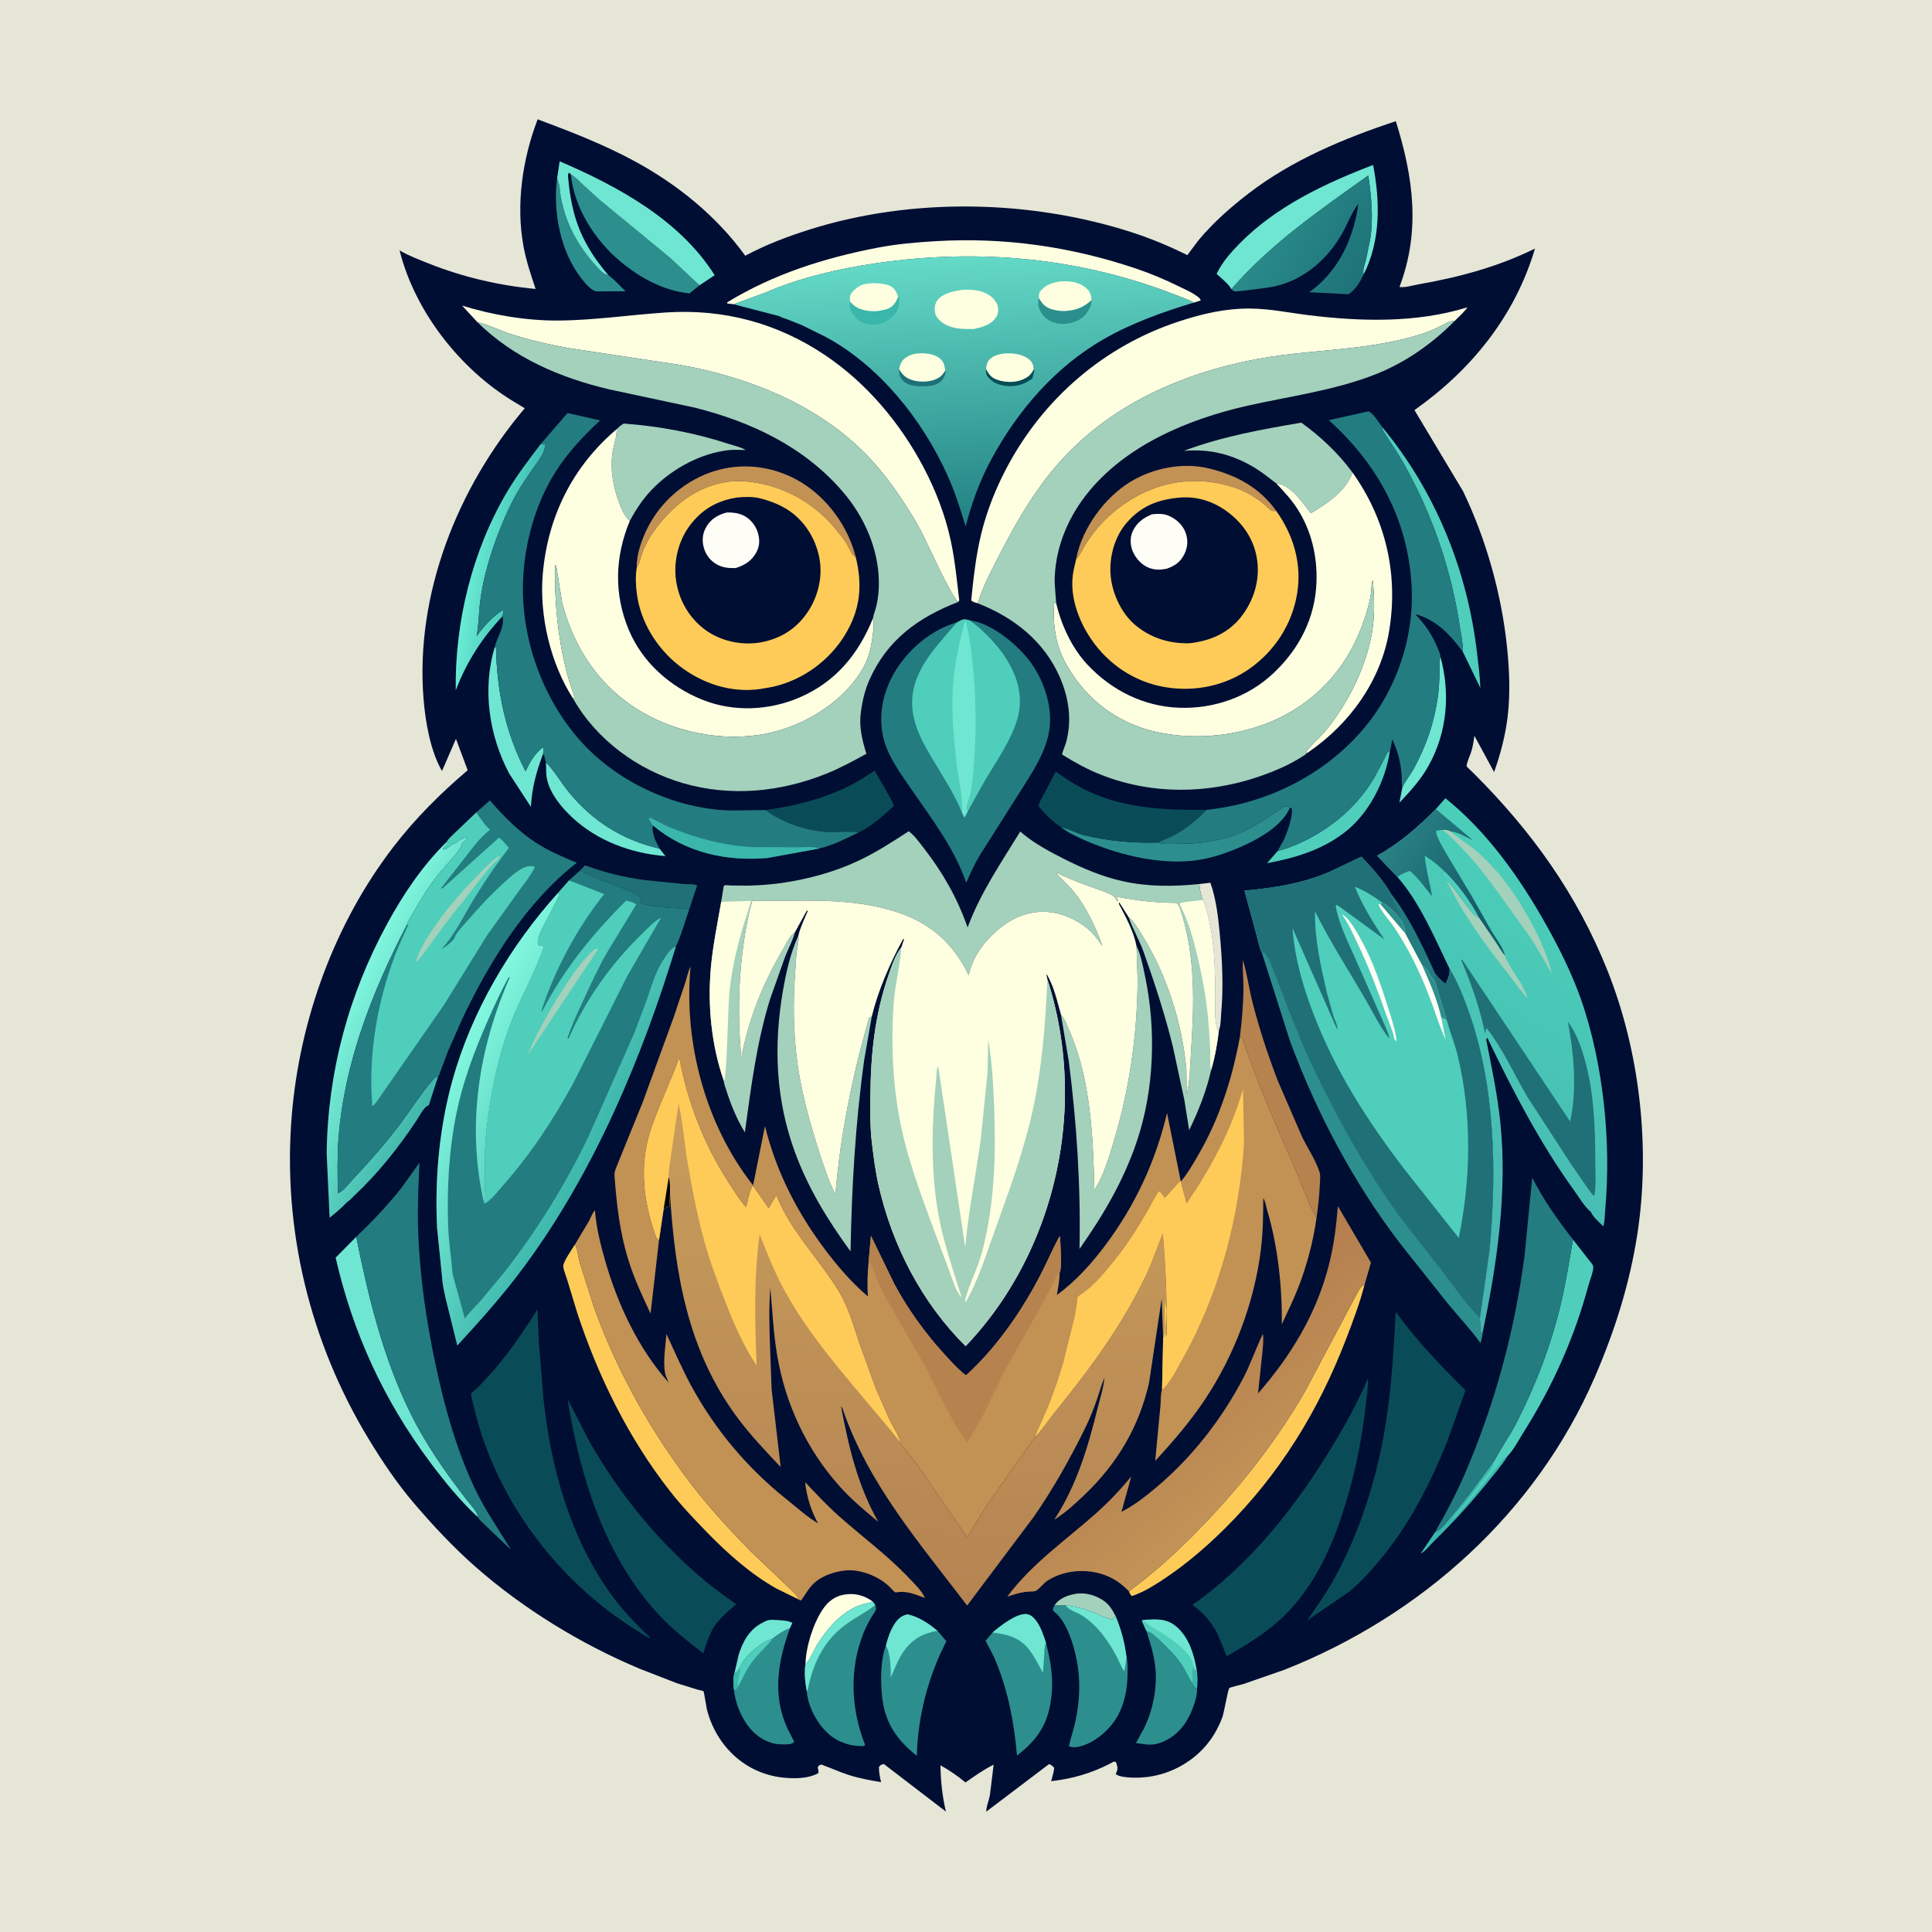 <svg version="1.1" xmlns="http://www.w3.org/2000/svg" style="display: block;" viewBox="0 0 2048 2048" width="1024" height="1024">
<defs>
	<linearGradient id="Gradient1" gradientUnits="userSpaceOnUse" x1="556.865" y1="600.901" x2="499.642" y2="592.592">
		<stop class="stop0" offset="0" stop-opacity="1" stop-color="rgb(63,191,178)"/>
		<stop class="stop1" offset="1" stop-opacity="1" stop-color="rgb(105,234,211)"/>
	</linearGradient>
	<linearGradient id="Gradient2" gradientUnits="userSpaceOnUse" x1="1446.1" y1="285.695" x2="1349.62" y2="231.581">
		<stop class="stop0" offset="0" stop-opacity="1" stop-color="rgb(30,115,121)"/>
		<stop class="stop1" offset="1" stop-opacity="1" stop-color="rgb(41,139,137)"/>
	</linearGradient>
	<linearGradient id="Gradient3" gradientUnits="userSpaceOnUse" x1="480.594" y1="1117.78" x2="368.206" y2="1061.62">
		<stop class="stop0" offset="0" stop-opacity="1" stop-color="rgb(64,182,170)"/>
		<stop class="stop1" offset="1" stop-opacity="1" stop-color="rgb(128,246,222)"/>
	</linearGradient>
	<linearGradient id="Gradient4" gradientUnits="userSpaceOnUse" x1="1214.49" y1="1446.62" x2="1323.47" y2="1584.53">
		<stop class="stop0" offset="0" stop-opacity="1" stop-color="rgb(180,125,79)"/>
		<stop class="stop1" offset="1" stop-opacity="1" stop-color="rgb(194,147,87)"/>
	</linearGradient>
	<linearGradient id="Gradient5" gradientUnits="userSpaceOnUse" x1="1454.58" y1="1345.12" x2="1691.56" y2="939.676">
		<stop class="stop0" offset="0" stop-opacity="1" stop-color="rgb(72,179,176)"/>
		<stop class="stop1" offset="1" stop-opacity="1" stop-color="rgb(74,207,185)"/>
	</linearGradient>
	<linearGradient id="Gradient6" gradientUnits="userSpaceOnUse" x1="1582.81" y1="946.609" x2="1481.23" y2="879.434">
		<stop class="stop0" offset="0" stop-opacity="1" stop-color="rgb(21,91,104)"/>
		<stop class="stop1" offset="1" stop-opacity="1" stop-color="rgb(41,129,133)"/>
	</linearGradient>
	<linearGradient id="Gradient7" gradientUnits="userSpaceOnUse" x1="1035.77" y1="555.195" x2="1017.8" y2="270.247">
		<stop class="stop0" offset="0" stop-opacity="1" stop-color="rgb(34,129,131)"/>
		<stop class="stop1" offset="1" stop-opacity="1" stop-color="rgb(101,218,199)"/>
	</linearGradient>
	<linearGradient id="Gradient8" gradientUnits="userSpaceOnUse" x1="625.906" y1="1227.37" x2="468.313" y2="1144.58">
		<stop class="stop0" offset="0" stop-opacity="1" stop-color="rgb(62,183,172)"/>
		<stop class="stop1" offset="1" stop-opacity="1" stop-color="rgb(131,248,223)"/>
	</linearGradient>
	<linearGradient id="Gradient9" gradientUnits="userSpaceOnUse" x1="960.385" y1="1696.11" x2="975.309" y2="1186.51">
		<stop class="stop0" offset="0" stop-opacity="1" stop-color="rgb(181,132,82)"/>
		<stop class="stop1" offset="1" stop-opacity="1" stop-color="rgb(199,156,91)"/>
	</linearGradient>
</defs>
<path transform="translate(0,0)" fill="rgb(230,230,215)" d="M -0 -0 L 2048 0 L 2048 2048 L -0 2048 L -0 -0 z"/>
<path transform="translate(0,0)" fill="rgb(0,14,51)" d="M 569.927 126.46 C 604.889 139.556 639.509 152.883 672.41 170.707 C 718.128 195.474 759.433 228.888 790.003 271.076 C 812.053 259.285 834.821 250.679 858.608 243.188 C 966.445 209.228 1091.42 211.486 1199 245.999 C 1219.27 252.501 1237.94 260.324 1257.05 269.596 C 1257.59 269.859 1258.08 270.496 1258.68 270.384 C 1258.81 270.359 1269.43 255.901 1270.54 254.57 C 1286.01 236.006 1304.48 219.723 1323.58 205.023 C 1369.65 169.58 1424.86 146.612 1479.64 128.454 C 1498.22 187.894 1506.04 244.715 1483.51 304.176 C 1488.48 305.242 1498.24 302.376 1503.47 301.459 C 1546.46 293.908 1587.87 282.88 1627.17 263.468 C 1605.9 335.078 1559.8 392.046 1499.39 434.713 L 1550.98 520.87 C 1575.5 571.933 1591.79 630.08 1597.56 686.401 C 1600.03 710.461 1601.06 735.368 1598.19 759.448 C 1595.76 779.903 1590.64 799.095 1583.81 818.464 L 1562.96 780.023 C 1562.13 785.344 1561.35 790.708 1559.89 795.9 C 1558.78 799.84 1554.47 808.788 1554.67 812.263 C 1554.7 812.717 1561.12 818.687 1562.24 819.808 C 1623.62 881.064 1671.77 947.984 1704.02 1028.91 C 1738.26 1114.83 1749.71 1216.12 1735.74 1307.65 C 1727.7 1360.35 1711.77 1410.73 1690.64 1459.57 C 1628.26 1603.77 1506.54 1712.59 1361.7 1769.97 L 1317.84 1785.22 C 1315.56 1785.91 1304.07 1788.44 1303.1 1789.5 C 1301.62 1791.1 1297.61 1815.22 1295.75 1820.3 C 1291.29 1832.49 1284.66 1843.69 1275.83 1853.22 C 1258.16 1872.26 1232.97 1883.7 1207 1884.36 C 1201.35 1884.5 1186.77 1884.45 1182.69 1880.5 C 1185.3 1875.02 1184.9 1873.73 1183.07 1868 C 1180.57 1866.53 1179.41 1868.16 1176.94 1869.42 C 1156.26 1879.99 1137.33 1885.38 1114.31 1888.13 C 1115.61 1883.43 1116.92 1878.88 1117.5 1874.01 C 1115.51 1871.99 1114.75 1870.86 1112 1870.04 L 1045.42 1920.45 C 1045.39 1915.07 1048.39 1908.33 1049.35 1902.81 L 1053.3 1870.62 C 1042.64 1875.93 1033.21 1882.66 1023.46 1889.46 C 1015 1882.45 1006.53 1876.67 996.938 1871.28 C 997.166 1887.86 998.862 1904.24 1002.72 1920.36 L 937 1870 C 933.888 1870.52 933.895 1870.64 931.765 1873 C 931.643 1878.69 932.716 1883.66 933.963 1889.17 C 922.332 1887.17 910.92 1885.16 899.661 1881.54 C 889.754 1878.35 880.346 1873.94 870.547 1870.48 C 868.146 1871.4 868.026 1871.26 866.832 1873.5 C 867.356 1875.62 867.798 1877.31 867.575 1879.5 C 857.823 1885.17 844.409 1885.45 833.408 1884.64 C 791.452 1881.57 759.514 1851.99 749.268 1811.77 C 748.793 1809.9 746.253 1793.27 745.833 1792.89 C 745.151 1792.28 740.149 1791.29 739.006 1790.96 L 717.125 1784.14 L 678 1768.9 C 616.128 1742.96 555 1705.63 504.545 1661.33 C 480.95 1640.62 459.208 1617.39 438.838 1593.52 C 420.886 1572.49 405.325 1549.34 390.982 1525.73 C 328.45 1422.79 299.355 1302.82 309.264 1182.63 C 317.668 1080.71 354.658 978.776 417.207 897.5 C 440.135 867.708 467.099 840.768 495.754 816.479 L 483.329 783.223 L 468.532 817.328 C 456.283 796.169 450.997 765.47 449.014 741.403 C 439.861 630.294 484.881 516.875 556.257 432.781 L 545.196 426.116 C 487.969 391.705 439.82 330.479 423.564 265.409 C 433.126 271.033 443.704 275.03 453.987 279.143 C 490.185 293.62 528.993 302.67 567.773 306.306 C 562.773 291.324 557.724 276.439 554.874 260.858 C 546.771 216.563 553.913 168.273 569.927 126.46 z"/>
<path transform="translate(0,0)" fill="rgb(58,182,171)" d="M 1265.22 1767.35 L 1267.5 1772.03 L 1268.52 1770.26 C 1269.75 1776.46 1269.63 1783.61 1268.97 1789.87 L 1268 1789.61 C 1265.13 1788.43 1264.84 1786.58 1263.56 1783.96 C 1265.97 1779.97 1262.43 1772.77 1265.22 1767.35 z"/>
<path transform="translate(0,0)" fill="rgb(35,124,128)" d="M 1474.37 947.145 C 1494.06 972.199 1508.4 1003.56 1521.63 1032.47 C 1521.22 1034.2 1520.87 1035.28 1521.23 1037.03 L 1522.05 1043.01 C 1516.93 1036.8 1514.77 1027.81 1507.75 1023.64 L 1489.46 989.188 C 1490.04 984.083 1486.79 979.039 1484.62 974.562 L 1485.47 973.414 L 1484.49 971.057 L 1485.61 969.75 C 1482.41 964.265 1474.61 952.924 1474.37 947.145 z"/>
<path transform="translate(0,0)" fill="rgb(163,209,187)" d="M 1117.9 1701.58 C 1122.61 1694.42 1131.45 1691.14 1139.63 1689.62 C 1150.18 1687.65 1161.89 1691 1170.5 1697.23 C 1176.07 1701.27 1179.43 1706.94 1182.5 1712.95 L 1180.58 1715.46 C 1178.93 1717.06 1178.71 1716.78 1176.75 1716.31 C 1170.58 1714.82 1164.16 1711.34 1158.23 1708.97 C 1148.64 1705.14 1139.35 1702.83 1129.08 1701.67 C 1125.66 1702.41 1121.43 1701.74 1117.9 1701.58 z"/>
<path transform="translate(0,0)" fill="rgb(110,230,210)" d="M 778.665 1773.16 L 782.982 1754.13 C 787.528 1739.84 794.365 1727.19 808.307 1720.12 L 810.029 1719.26 C 813.051 1717.68 815.079 1716.95 818.543 1717.07 C 823.104 1717.24 837.146 1717.56 839.877 1720.5 L 837.264 1726.28 C 830.628 1728.53 824.377 1732.98 818.832 1737.18 C 814.54 1738.54 811.342 1740.13 807.6 1742.6 L 806.123 1743.55 C 799.192 1748.16 787.276 1759.04 784.801 1767.09 C 782.768 1770.09 782.24 1772.2 778.665 1773.16 z"/>
<path transform="translate(0,0)" fill="rgb(254,254,225)" d="M 853.804 1764.2 C 854.319 1745.62 861.791 1721.45 872.128 1706 C 877.704 1697.67 884.787 1692.14 894.913 1690.36 C 905.987 1688.41 916.094 1691.14 925.142 1697.68 L 923.977 1698.23 C 922.369 1698.95 920.782 1699.22 919.069 1699.57 C 896.02 1704.32 879.418 1723.23 867.121 1742.05 C 862.92 1748.48 859.204 1759.11 853.804 1764.2 z"/>
<path transform="translate(0,0)" fill="rgb(230,230,215)" d="M 1271.35 937.122 L 1283.05 935.74 C 1289.24 953.168 1291.32 972.175 1293.06 990.5 C 1295.69 1018.36 1296.99 1046.24 1294.5 1074.18 C 1294.08 1078.85 1294.16 1085.87 1292.74 1090.22 L 1292.23 1091.02 L 1291.26 1090.48 L 1290.75 1093.51 C 1290.45 1091.31 1290.64 1092.02 1290.15 1090.31 C 1287.03 1079.51 1288.26 1066.82 1288.18 1055.62 C 1287.98 1029.65 1287.7 1003.71 1282.2 978.185 C 1280.49 970.237 1278.56 961.367 1275.04 954.03 C 1272.84 948.664 1271.81 942.885 1271.35 937.122 z"/>
<path transform="translate(0,0)" fill="rgb(110,230,210)" d="M 1212.15 1717.09 C 1225.63 1716.37 1236.76 1715.09 1247.61 1724.77 C 1260.58 1736.32 1265.75 1753.69 1268.52 1770.26 L 1267.5 1772.03 L 1265.22 1767.35 C 1262.43 1772.77 1265.97 1779.97 1263.56 1783.96 L 1255.07 1768.48 C 1248.59 1757.21 1239.05 1747.94 1229.68 1739.08 C 1225.45 1735.08 1221.03 1730.38 1215.27 1728.86 L 1210.42 1718.05 L 1212.15 1717.09 z"/>
<path transform="translate(0,0)" fill="rgb(79,206,187)" d="M 1215.27 1728.86 L 1210.42 1718.05 L 1212.15 1717.09 C 1215.69 1722.64 1225.61 1727.22 1231.19 1730.73 C 1241.6 1737.29 1265.61 1753.7 1265.22 1767.35 C 1262.43 1772.77 1265.97 1779.97 1263.56 1783.96 L 1255.07 1768.48 C 1248.59 1757.21 1239.05 1747.94 1229.68 1739.08 C 1225.45 1735.08 1221.03 1730.38 1215.27 1728.86 z"/>
<path transform="translate(0,0)" fill="rgb(110,230,210)" d="M 1526.84 695.896 C 1537.62 734.964 1534.17 776.475 1514.09 812.159 C 1506.02 826.494 1495.28 838.416 1484.03 850.286 L 1483.53 850.208 L 1486.58 834.491 C 1489.75 827.713 1495.08 821.4 1498.73 814.706 C 1511.77 790.738 1520.2 766.52 1524.04 739.504 C 1525.17 731.566 1525.74 723.494 1525.84 715.478 C 1525.92 709.293 1525.45 702.803 1526.66 696.723 L 1526.84 695.896 z"/>
<path transform="translate(0,0)" fill="rgb(44,143,141)" d="M 590.607 188.743 C 591.112 190.698 591.567 192.615 592.308 194.493 C 593.462 197.418 593.439 201.512 593.868 204.653 C 594.583 209.895 595.754 215.137 597.112 220.252 C 602.942 242.217 614.431 262.206 629.426 279.188 C 632.766 282.97 637.439 288.569 642 290.847 C 643.106 291.4 643.566 291.346 644.658 291.417 C 651.263 296.396 657.162 303 663.112 308.767 L 632.12 308.836 C 626.692 308.21 619.572 299.408 616.182 295.049 C 593.889 266.392 585.919 224.319 590.607 188.743 z"/>
<path transform="translate(0,0)" fill="rgb(110,230,210)" d="M 578.73 808.038 L 579.605 808.951 C 588.194 818.087 594.838 829.653 602.822 839.479 C 628.104 870.59 660.188 890.576 699.166 899.597 L 705.436 907.536 C 669.297 904.677 633.31 891.514 606.542 866.505 C 593.876 854.67 579.408 837.007 579.007 818.89 L 578.73 808.038 z"/>
<path transform="translate(0,0)" fill="rgb(79,206,187)" d="M 1354.36 902.123 C 1384.87 894.151 1416.89 873.754 1437.76 850.321 C 1445.11 842.066 1451.75 833.215 1457.26 823.621 L 1467.66 803.825 C 1468.57 802.106 1470.01 798.34 1471.29 797.039 C 1471.8 796.528 1472.64 796.53 1473.31 796.275 C 1468.49 829.018 1450.55 863.598 1423.86 883.522 C 1399.58 901.65 1372.34 909.548 1343.09 915.029 L 1354.36 902.123 z"/>
<path transform="translate(0,0)" fill="rgb(32,112,119)" d="M 614.761 922.845 L 620.113 917.296 C 640.968 924.95 661.963 930.129 684 932.98 L 724.611 937.069 C 728.389 937.384 736.113 936.903 738.999 938.63 L 730.653 963.991 C 725.556 962.33 718.551 962.933 713.149 962.572 C 704.546 961.996 695.774 960.971 687.302 959.409 C 684.359 958.866 680.377 958.568 678.146 956.5 C 678.828 955.031 679.279 953.659 679.684 952.091 C 674.271 946.698 665.929 944.014 658.962 941.163 C 644.5 935.246 628.557 930.08 614.761 922.845 z"/>
<path transform="translate(0,0)" fill="rgb(110,230,210)" d="M 524.378 686.053 L 525.774 686.548 C 526.741 732.912 535.696 776.324 557.093 817.658 L 560.877 810.236 C 564.346 803.377 569.217 797.252 575.163 792.367 L 576.312 793.5 C 576.076 795.693 575.938 797.878 575.371 800.014 C 568.221 819.116 564 834.919 562.774 855.306 L 539.907 820.259 C 518.261 779.759 511.134 730.331 524.378 686.053 z"/>
<path transform="translate(0,0)" fill="rgb(79,206,187)" d="M 1465.53 453.095 C 1521.71 521.078 1555.49 604.61 1565.7 692.063 C 1567.14 704.383 1568.88 716.971 1569.25 729.36 L 1550.67 690.91 C 1550.94 681.871 1548.63 671.994 1547.26 663.061 C 1539.7 613.714 1525.12 566.559 1503.64 521.469 C 1497.03 507.611 1489.85 494.098 1481.83 481 L 1466.42 457.176 C 1465.59 455.759 1465.45 454.708 1465.53 453.095 z"/>
<path transform="translate(0,0)" fill="rgb(194,145,84)" d="M 1140.67 593.097 L 1141.01 591.056 C 1147.66 559.432 1170.62 527.801 1198.01 510.914 C 1221.82 496.235 1253.65 489.852 1281.1 496.447 C 1310.31 503.463 1335.25 516.753 1352.94 541.696 C 1351.85 541.648 1349.39 541.867 1348.47 541.5 C 1345.63 540.354 1341.12 535.318 1338.5 533.26 C 1333.44 529.282 1327.91 525.698 1322.25 522.653 C 1312.1 517.198 1300.57 513.973 1289.28 511.972 C 1246.21 504.337 1206.43 518.701 1174.66 547.996 C 1165.42 556.513 1157.55 566.415 1150.81 577 C 1147.49 582.214 1144.94 588.721 1140.67 593.097 z"/>
<path transform="translate(0,0)" fill="rgb(44,143,141)" d="M 1227.52 893.118 C 1233.73 895.508 1244.78 894.371 1251.62 894.379 C 1272.79 894.404 1291.7 891.696 1311.59 884.082 C 1330.27 876.932 1343.99 865.728 1360.82 855.72 C 1362.46 854.743 1363.61 854.66 1365.47 854.659 L 1367.07 856.865 C 1357.54 878.415 1326.44 893.62 1305.76 901.659 C 1292.66 906.748 1279.18 910.727 1265.18 912.305 C 1226.76 916.634 1182.83 905.444 1147.97 889.833 C 1140.22 886.362 1131.82 882.477 1125.13 877.208 C 1132.67 877.905 1140.65 883.211 1148.38 885.09 C 1174.72 891.495 1200.48 893.901 1227.52 893.118 z"/>
<path transform="translate(0,0)" fill="rgb(194,145,84)" d="M 674.94 601.882 C 674.607 585.665 681.881 567.04 689.915 553.217 C 705.651 526.144 732.649 505.443 763.003 497.741 C 792.32 490.302 823.363 495.581 849.102 511.159 C 877.266 528.204 899.188 558.426 907.083 590.377 L 905.898 589.795 C 902.763 588.08 898.974 578.498 896.757 575.193 C 893.23 569.934 889.35 565.134 885.313 560.267 C 861.281 531.302 827.046 513.24 789.652 510.262 C 763.6 508.187 737.599 518.666 718.162 535.576 C 702.708 549.02 688.552 566.226 681.023 585.5 C 679.054 590.54 678.148 597.628 674.94 601.882 z"/>
<path transform="translate(0,0)" fill="url(#Gradient1)" d="M 573.392 470.423 L 578 471.08 C 578.031 472.442 578.105 472.309 577.892 473.494 C 576.406 481.771 569.842 489.811 565.072 496.622 C 558.983 505.317 553.018 513.954 547.721 523.165 C 541.461 534.052 536.167 545.675 531.446 557.305 C 521.243 582.441 512.547 610.015 509.075 637 C 507.48 649.397 507.557 662.264 505.199 674.518 C 512.838 663.853 521.892 653.819 532.987 646.603 L 533.83 647.5 L 532.738 653.212 C 510.763 676.487 494.535 701.907 483.108 731.813 C 482.013 659.107 500.828 582.865 538.154 520.371 C 548.627 502.835 561.047 486.654 573.392 470.423 z"/>
<path transform="translate(0,0)" fill="rgb(44,143,141)" d="M 1215.27 1728.86 C 1221.03 1730.38 1225.45 1735.08 1229.68 1739.08 C 1239.05 1747.94 1248.59 1757.21 1255.07 1768.48 L 1263.56 1783.96 C 1264.84 1786.58 1265.13 1788.43 1268 1789.61 L 1268.97 1789.87 C 1269.28 1798.55 1264.93 1810.3 1261.19 1818.07 C 1254.48 1832.02 1243.81 1842.78 1228.94 1847.73 L 1227.5 1848.19 C 1220.28 1850.53 1211.5 1848.77 1204.16 1847.67 L 1212.33 1832.8 C 1222.15 1813.52 1227.07 1788.26 1224.62 1766.84 C 1223.11 1753.69 1219.33 1741.41 1215.27 1728.86 z"/>
<path transform="translate(0,0)" fill="rgb(9,76,88)" d="M 811.454 858.729 C 842.527 854.31 872.764 847.044 900.912 832.739 C 910.071 828.084 918.572 822.494 927.206 816.968 L 942.405 843.541 C 944.087 846.852 946.633 850.721 947.315 854.361 C 937.033 864.309 923.353 876.353 910.253 882.404 C 897.046 880.465 883.16 883.139 869.796 881.32 C 848.528 878.426 829.006 871.359 811.454 858.729 z"/>
<path transform="translate(0,0)" fill="rgb(44,143,141)" d="M 837.264 1726.28 C 824.587 1761.13 818.521 1797.19 834.694 1832.19 L 841.974 1846.5 C 839.176 1849.36 834.334 1849.11 830.473 1849.14 C 825.583 1849.16 821.66 1848.83 817 1847.2 L 815.395 1846.66 C 801.46 1841.79 791.605 1829.9 785.428 1816.93 C 781.745 1809.2 778.693 1799.74 778.113 1791.18 C 777.547 1785.59 777.059 1778.58 778.665 1773.16 C 782.24 1772.2 782.768 1770.09 784.801 1767.09 C 787.276 1759.04 799.192 1748.16 806.123 1743.55 L 807.6 1742.6 C 811.342 1740.13 814.54 1738.54 818.832 1737.18 C 824.377 1732.98 830.628 1728.53 837.264 1726.28 z"/>
<path transform="translate(0,0)" fill="rgb(79,206,187)" d="M 784.801 1767.09 C 787.276 1759.04 799.192 1748.16 806.123 1743.55 L 807.6 1742.6 C 811.342 1740.13 814.54 1738.54 818.832 1737.18 L 818.276 1737.91 C 811.245 1746.83 802.496 1753.94 796.013 1763.41 C 792.497 1768.55 789.558 1773.97 786.747 1779.51 C 785.428 1782.12 784.076 1785.83 782.216 1787.98 C 780.642 1790.38 780.873 1790.56 778.113 1791.18 C 777.547 1785.59 777.059 1778.58 778.665 1773.16 C 782.24 1772.2 782.768 1770.09 784.801 1767.09 z"/>
<path transform="translate(0,0)" fill="rgb(58,182,171)" d="M 784.801 1767.09 C 784.626 1774.64 781.479 1779.79 782.216 1787.98 C 780.642 1790.38 780.873 1790.56 778.113 1791.18 C 777.547 1785.59 777.059 1778.58 778.665 1773.16 C 782.24 1772.2 782.768 1770.09 784.801 1767.09 z"/>
<path transform="translate(0,0)" fill="rgb(182,130,78)" d="M 1314.39 1099 C 1316.53 1081.2 1318.08 1063.8 1318.13 1045.88 C 1318.16 1036.48 1316.91 1027.02 1317.5 1017.66 C 1321.9 1031.9 1323.93 1047.58 1327.64 1062.17 C 1334.92 1090.72 1344.16 1118.83 1354.8 1146.3 L 1380.13 1204.83 C 1385.97 1216.78 1394.92 1230.12 1398.83 1242.7 C 1399.92 1246.22 1399.3 1251.4 1399.13 1255.11 C 1398.57 1267.11 1397.27 1279.21 1395.58 1291.11 L 1393.99 1288.01 C 1386.27 1274.3 1381.04 1257.82 1374.65 1243.27 C 1354.47 1197.32 1334.47 1151.44 1317.92 1104.01 C 1317.03 1101.44 1316.54 1100.84 1314.39 1099 z"/>
<path transform="translate(0,0)" fill="rgb(44,143,141)" d="M 605.156 184.878 C 609.696 187.313 613.37 191.481 617.105 195.004 L 635.5 211.765 L 710.462 273.401 L 741.459 302.425 L 730.954 311.032 C 703.356 308.237 678.329 294.484 657.231 276.846 C 630.632 254.61 608.489 220.097 605.156 184.878 z"/>
<path transform="translate(0,0)" fill="rgb(110,230,210)" d="M 377.639 1311.07 C 390.544 1375.4 406.288 1440.06 435.638 1499.17 C 451.91 1531.94 472.055 1560.59 494.411 1589.46 C 497.858 1593.91 506.623 1603.3 506.834 1608.53 C 487.978 1591.15 471.523 1570.87 456.178 1550.39 C 406.988 1484.71 374.132 1413.19 355.777 1333.16 L 377.639 1311.07 z"/>
<path transform="translate(0,0)" fill="rgb(110,230,210)" d="M 1305.26 306.559 C 1302.84 301.273 1294.04 294.538 1289.67 290.315 C 1295.22 278.376 1304.57 267.768 1313.73 258.433 C 1352.59 218.815 1404.31 194.51 1455.52 174.866 C 1463.09 213.106 1463.63 255.833 1445.39 291.12 L 1445.17 289.181 C 1444.81 284.599 1446.91 279.42 1448.02 275 L 1452.46 253.537 C 1456.04 231.049 1453.64 208.4 1450.45 186.035 C 1399.34 222.422 1346.5 258.816 1305.26 306.559 z"/>
<path transform="translate(0,0)" fill="rgb(79,206,187)" d="M 1667.43 1313.97 L 1684.59 1336 C 1685.91 1337.72 1688.94 1340.73 1688.97 1343 C 1689.02 1348.17 1685.41 1356.8 1684 1362 C 1668.87 1418.07 1646.08 1469.03 1615.17 1518.09 C 1610.07 1526.19 1604.33 1537.37 1597.64 1543.99 C 1591.59 1553.65 1583.83 1562.52 1576.67 1571.38 C 1558.66 1593.7 1539.64 1614.36 1519.17 1634.47 C 1515.64 1637.94 1510.49 1644.45 1506.24 1646.7 L 1521.34 1624.26 C 1528.33 1621.53 1533.09 1613.99 1537.94 1608.4 C 1554.37 1589.45 1568.69 1569.19 1583.63 1549.09 C 1590.92 1535.32 1600.13 1522.57 1607.3 1508.62 C 1627.72 1468.9 1643.51 1427.55 1654.08 1384.12 C 1659.71 1360.97 1663.34 1337.42 1667.43 1313.97 z"/>
<path transform="translate(0,0)" fill="rgb(58,182,171)" d="M 1583.63 1549.09 C 1582.8 1555.99 1575.34 1564.03 1571.18 1569.5 L 1555.54 1590.38 C 1550.26 1596.98 1544.31 1603.12 1539.49 1610.06 C 1543.39 1608.86 1548.31 1600.91 1551.36 1597.86 L 1562.63 1585.13 L 1565.01 1582.25 L 1585.83 1556.58 L 1592.51 1548 C 1593.66 1546.4 1594.15 1545.8 1595.91 1544.87 L 1597.64 1543.99 C 1591.59 1553.65 1583.83 1562.52 1576.67 1571.38 C 1558.66 1593.7 1539.64 1614.36 1519.17 1634.47 C 1515.64 1637.94 1510.49 1644.45 1506.24 1646.7 L 1521.34 1624.26 C 1528.33 1621.53 1533.09 1613.99 1537.94 1608.4 C 1554.37 1589.45 1568.69 1569.19 1583.63 1549.09 z"/>
<path transform="translate(0,0)" fill="rgb(110,230,210)" d="M 590.607 188.743 L 593.266 170.976 C 655.311 197.625 720.702 233.209 757.605 291.756 L 741.459 302.425 L 710.462 273.401 L 635.5 211.765 L 617.105 195.004 C 613.37 191.481 609.696 187.313 605.156 184.878 L 603 182.898 C 601.49 185.476 602.335 188.438 602.577 191.366 C 603.535 202.914 605.495 214.164 608.396 225.375 C 614.9 250.513 627.895 271.804 644.658 291.417 C 643.566 291.346 643.106 291.4 642 290.847 C 637.439 288.569 632.766 282.97 629.426 279.188 C 614.431 262.206 602.942 242.217 597.112 220.252 C 595.754 215.137 594.583 209.895 593.868 204.653 C 593.439 201.512 593.462 197.418 592.308 194.493 C 591.567 192.615 591.112 190.698 590.607 188.743 z"/>
<path transform="translate(0,0)" fill="rgb(163,209,187)" d="M 653.759 454.861 C 656.143 452.607 658.268 450.384 661.288 448.986 C 699.258 451.83 736.684 458.822 772.87 470.706 C 778.181 472.45 785.648 474.013 790.318 477.009 C 783.822 476.881 777.114 476.472 770.66 477.333 C 742.379 481.106 714.695 495.978 694.289 515.695 C 683.164 526.445 674.839 538.655 667.593 552.252 L 665.756 550.406 C 661.025 545.214 658.197 538.327 655.85 531.788 C 650 515.494 646.965 498.868 649.016 481.5 C 649.994 473.224 653.488 464.454 653.736 456.33 L 653.759 454.861 z"/>
<path transform="translate(0,0)" fill="rgb(44,143,141)" d="M 939.1 1744.46 C 941.044 1736.66 943.671 1728.86 947.936 1722 C 951.387 1716.45 955.535 1712.66 962 1711.26 C 974.117 1713.93 984.289 1720.93 993.743 1728.67 L 1003.23 1739.79 C 984.232 1776.16 972.627 1820.27 971.951 1861.29 C 950.947 1844.88 938.252 1826.38 935.161 1799.5 C 933.304 1783.35 933.117 1759.92 939.1 1744.46 z"/>
<path transform="translate(0,0)" fill="rgb(110,230,210)" d="M 939.1 1744.46 C 941.044 1736.66 943.671 1728.86 947.936 1722 C 951.387 1716.45 955.535 1712.66 962 1711.26 C 974.117 1713.93 984.289 1720.93 993.743 1728.67 C 978.23 1731.53 967.137 1737.38 957.961 1750.52 C 952.057 1758.97 948.434 1768.76 944.322 1778.15 C 944.131 1768.86 944.171 1752.66 939.1 1744.46 z"/>
<path transform="translate(0,0)" fill="rgb(44,143,141)" d="M 1052.13 1730.54 C 1059.89 1723.85 1076.82 1710.62 1087.3 1710.98 C 1091.71 1711.14 1094.7 1713.61 1097.4 1716.89 C 1103.08 1723.78 1105.97 1733.02 1108.77 1741.37 C 1113.54 1759.83 1116.92 1779.58 1114.48 1798.65 L 1113.97 1802.49 C 1110.6 1828.36 1098.49 1845.38 1078.06 1860.97 C 1074.97 1826.16 1068.83 1792.85 1055.34 1760.38 C 1052.33 1753.13 1048.29 1746.27 1044.71 1739.29 L 1052.13 1730.54 z"/>
<path transform="translate(0,0)" fill="rgb(110,230,210)" d="M 1052.13 1730.54 C 1059.89 1723.85 1076.82 1710.62 1087.3 1710.98 C 1091.71 1711.14 1094.7 1713.61 1097.4 1716.89 C 1103.08 1723.78 1105.97 1733.02 1108.77 1741.37 C 1106.9 1745.28 1107.15 1749.84 1106.9 1754.11 L 1105.57 1773.35 C 1101.04 1765.11 1096.72 1756.26 1090.99 1748.77 C 1081 1735.71 1067.59 1732.41 1052.13 1730.54 z"/>
<path transform="translate(0,0)" fill="rgb(44,143,141)" d="M 925.142 1697.68 L 927.772 1701.44 C 927.959 1702.28 928.82 1704.79 928.673 1705.5 C 928.109 1708.22 924.806 1712.45 923.365 1714.91 C 920.309 1720.15 917.553 1725.57 915.303 1731.2 C 900.15 1769.13 901.966 1811.85 916.992 1849.5 L 916 1850.81 C 902.82 1851.66 888.703 1847.15 878.686 1838.37 C 866.507 1827.68 856.612 1809.48 855.259 1793.23 L 855.296 1792.98 C 853.514 1783.95 852.375 1773.32 853.804 1764.2 C 859.204 1759.11 862.92 1748.48 867.121 1742.05 C 879.418 1723.23 896.02 1704.32 919.069 1699.57 C 920.782 1699.22 922.369 1698.95 923.977 1698.23 L 925.142 1697.68 z"/>
<path transform="translate(0,0)" fill="rgb(110,230,210)" d="M 925.142 1697.68 L 927.772 1701.44 L 926.633 1702.32 C 918.084 1708.88 908.451 1713.81 899.577 1719.91 C 874.79 1736.94 862.472 1760.78 856.537 1789.85 C 856.101 1791.98 856.44 1791.03 855.296 1792.98 C 853.514 1783.95 852.375 1773.32 853.804 1764.2 C 859.204 1759.11 862.92 1748.48 867.121 1742.05 C 879.418 1723.23 896.02 1704.32 919.069 1699.57 C 920.782 1699.22 922.369 1698.95 923.977 1698.23 L 925.142 1697.68 z"/>
<path transform="translate(0,0)" fill="rgb(9,76,88)" d="M 1125.13 877.208 C 1116.38 871.374 1107.56 862.818 1100.93 854.627 C 1101.61 849.918 1105.16 844.553 1107.44 840.363 L 1119.08 817.917 C 1132.27 827.343 1144.9 835.349 1159.96 841.602 C 1197.86 857.342 1238.75 858.951 1279.19 858.453 C 1268.45 869.047 1258.38 877.852 1245 885.181 C 1239.34 888.284 1233.25 890.209 1227.52 893.118 C 1200.48 893.901 1174.72 891.495 1148.38 885.09 C 1140.65 883.211 1132.67 877.905 1125.13 877.208 z"/>
<path transform="translate(0,0)" fill="rgb(44,143,141)" d="M 1337.6 1009.93 L 1340.01 1009.83 C 1345.04 1015.39 1347.8 1023.67 1350.66 1030.55 L 1365.99 1070.61 L 1382.63 1111.61 C 1411.58 1174.91 1443.98 1234.74 1484.79 1291.28 L 1526.65 1344.75 C 1540.15 1361.93 1553.11 1381.92 1568.76 1397.17 L 1569.36 1412 C 1570.97 1412.88 1570.22 1412.55 1571.56 1413.06 C 1571.71 1416.16 1570.08 1420.58 1569.39 1423.69 C 1558.82 1409.17 1546.37 1395.82 1534.89 1382.01 L 1483.47 1317.23 C 1434.08 1252.37 1396.24 1180.63 1367.71 1104.34 L 1337.6 1009.93 z"/>
<path transform="translate(0,0)" fill="rgb(254,203,88)" d="M 1196.82 1686.89 C 1229.22 1662.88 1257.1 1636.38 1284.6 1606.92 C 1322.54 1566.27 1355.31 1523.29 1383.26 1475.18 L 1438.76 1370.68 C 1440.72 1367.05 1442.4 1363.27 1446.43 1362.02 C 1441.41 1381.55 1434.11 1400.75 1426.87 1419.56 C 1397.52 1495.83 1356.49 1562.64 1298.4 1620.27 C 1275.03 1643.46 1248.61 1665.58 1220.23 1682.35 C 1213.84 1686.13 1207.04 1689.49 1200 1691.88 C 1197.95 1690.59 1197.65 1689.06 1196.82 1686.89 z"/>
<path transform="translate(0,0)" fill="rgb(44,143,141)" d="M 1194.14 1756.56 C 1195.6 1761.8 1195.35 1768.21 1195.3 1773.6 C 1195.15 1789.24 1192.53 1804.6 1185.01 1818.5 C 1177.16 1833 1161.02 1847.3 1144.71 1851.31 C 1141.33 1852.13 1136.12 1852.81 1133.18 1851 C 1134.43 1843.86 1137.03 1837.04 1138.75 1830 C 1143.74 1809.51 1145.57 1788.98 1142.71 1768.03 C 1140.31 1750.45 1132.28 1719.25 1117.22 1708.28 L 1116.5 1707.77 C 1115.83 1705.17 1116.89 1703.98 1117.9 1701.58 C 1121.43 1701.74 1125.66 1702.41 1129.08 1701.67 C 1139.35 1702.83 1148.64 1705.14 1158.23 1708.97 C 1164.16 1711.34 1170.58 1714.82 1176.75 1716.31 C 1178.71 1716.78 1178.93 1717.06 1180.58 1715.46 L 1182.5 1712.95 C 1188.51 1727.31 1192.17 1741.11 1194.14 1756.56 z"/>
<path transform="translate(0,0)" fill="rgb(110,230,210)" d="M 1129.08 1701.67 C 1139.35 1702.83 1148.64 1705.14 1158.23 1708.97 C 1164.16 1711.34 1170.58 1714.82 1176.75 1716.31 C 1178.71 1716.78 1178.93 1717.06 1180.58 1715.46 L 1182.5 1712.95 C 1188.51 1727.31 1192.17 1741.11 1194.14 1756.56 L 1193.28 1763.3 L 1192.79 1766.01 C 1192.55 1767.96 1192.3 1769.74 1191.78 1771.63 C 1188.19 1766.59 1185.91 1759.97 1182.92 1754.47 C 1173.47 1737.12 1158.77 1716.81 1139.92 1708.89 C 1135.65 1707.09 1132.19 1705.14 1129.08 1701.67 z"/>
<path transform="translate(0,0)" fill="rgb(254,254,225)" d="M 777.637 322.541 L 771 321.712 L 770.834 320.5 C 819.869 290.569 873.751 273.472 929.938 262.63 C 950.676 258.629 971.445 256.847 992.5 255.618 C 1065.06 251.379 1135.49 261.488 1204.33 284.731 C 1219.7 289.92 1234.26 296.033 1248.81 303.184 C 1255.02 306.237 1261.9 309.099 1267.56 313.064 C 1269.57 314.475 1272.32 316.041 1272.74 318.5 L 1265.52 320.784 C 1260.39 317.778 1254.15 315.778 1248.61 313.585 C 1146.49 273.151 1037.88 263.1 929.5 278.929 C 889.639 284.75 848.155 294.201 811.08 310.295 L 777.637 322.541 z"/>
<path transform="translate(0,0)" fill="rgb(163,209,187)" d="M 1352.99 512.502 C 1345.73 507.059 1338.82 501.282 1331.09 496.5 C 1307.3 481.8 1282.72 475.526 1254.82 477.94 C 1295.34 462.742 1336.99 455.242 1379.48 448.025 C 1400.21 463.035 1418.49 480.216 1433.69 500.841 C 1427.49 519.993 1406.23 534.407 1389.48 544.081 C 1381.36 533.52 1368.69 514.663 1354.68 512.705 L 1352.99 512.502 z"/>
<path transform="translate(0,0)" fill="url(#Gradient2)" d="M 1305.26 306.559 C 1346.5 258.816 1399.34 222.422 1450.45 186.035 C 1453.64 208.4 1456.04 231.049 1452.46 253.537 L 1448.02 275 C 1446.91 279.42 1444.81 284.599 1445.17 289.181 L 1445.39 291.12 C 1441.72 299.118 1436.95 306.89 1429.56 311.93 L 1387.99 309.752 C 1417.29 288.451 1433.1 256.849 1439.1 221.663 L 1439.81 216.152 C 1432.51 225.634 1428.47 237.602 1422.5 247.982 C 1405.45 277.618 1377.82 300.157 1343.5 304.945 C 1339.83 305.457 1310.21 309.49 1308.5 308.838 C 1307.27 308.368 1306.34 307.319 1305.26 306.559 z"/>
<path transform="translate(0,0)" fill="rgb(254,203,88)" d="M 609.565 1319.08 L 610.136 1320.34 C 612.376 1325.62 613.045 1332.89 614.644 1338.58 L 629.359 1385.02 C 652.519 1449.61 685.198 1508.93 725.792 1564.14 C 746.809 1592.73 770.888 1619.17 795.788 1644.43 L 835.847 1682.68 C 838.907 1685.69 845.823 1691.39 846.577 1695.48 L 823 1683.9 C 795.605 1668.49 771.307 1646.78 749.486 1624.37 C 735.813 1610.33 722.32 1596.11 710.214 1580.67 C 666.291 1524.68 633.77 1458.57 611.734 1391.15 L 601.588 1357.77 C 600.205 1353.02 597.941 1347.93 597.065 1343.11 C 596.186 1338.27 606.719 1323.73 609.565 1319.08 z"/>
<path transform="translate(0,0)" fill="rgb(163,209,187)" d="M 846.269 991.942 L 846.353 993.044 C 846.587 996.563 846.286 999.099 845.571 1002.5 C 843.639 1011.68 843.614 1021.65 842.896 1031 C 840.47 1062.59 840.983 1096.05 845.353 1127.5 C 849.387 1156.53 857.287 1185.8 866.032 1213.72 C 871.585 1231.46 877.376 1249.66 885.583 1266.37 C 890.769 1202.9 903.635 1139.34 921.534 1078.3 L 924.088 1077.68 L 916.03 1124 C 906.728 1191.39 902.828 1258.54 901.612 1326.5 C 877.509 1293.61 856.641 1259.52 842.567 1221.04 C 822.174 1165.29 819.908 1108.09 829.973 1050.06 C 833.355 1030.57 837.937 1009.97 846.269 991.942 z"/>
<path transform="translate(0,0)" fill="rgb(163,209,187)" d="M 1204.73 1002.81 C 1209.48 1012.47 1211.52 1023.98 1213.73 1034.48 C 1225.73 1091.43 1223.66 1155.16 1204.91 1210.45 C 1190.77 1252.11 1169.49 1288.13 1144.34 1323.92 C 1145.67 1257.21 1141.42 1190.56 1132.87 1124.4 L 1124.69 1075.71 C 1128.96 1079.97 1130.91 1086.71 1133.35 1092.18 C 1156.38 1143.89 1158.67 1205.55 1160.08 1261.37 C 1169.69 1246.84 1175.5 1226.95 1180.5 1210.37 C 1197.33 1154.62 1205.55 1096.82 1205.96 1038.59 L 1204.73 1002.81 z"/>
<path transform="translate(0,0)" fill="url(#Gradient3)" d="M 473.623 892.309 L 474.431 894.241 L 469.614 899.365 L 470 900.51 C 473.725 900.495 475.142 897.828 478.25 896.005 L 479.078 895.291 C 480.259 894.322 480.705 894.549 482.005 894.005 C 483.394 893.424 484.565 892.43 485.724 891.505 C 488.005 889.685 490.278 888.924 493.005 888.027 L 494.5 887.51 L 495.483 889 L 492.501 891.685 C 490.562 893.33 489.769 894.051 489.023 896.473 C 487.818 900.385 484.583 903.815 482.001 906.947 L 464.865 926.737 C 455.119 938.92 446.638 952.428 438.998 966 C 436.529 970.387 433.148 975.201 431.493 979.942 C 394.721 1051.12 365.14 1125.74 358.892 1206.31 C 357.385 1225.74 357.879 1245.49 358.127 1264.97 C 363.486 1263.13 370.042 1254.44 374.117 1250.09 C 391.777 1231.25 408.708 1212.07 424.269 1191.44 C 435.64 1176.36 445.926 1159.86 458.157 1145.54 C 460.393 1142.92 461.174 1141.87 464.474 1140.97 L 454.5 1171.79 L 453.116 1172.26 C 449.379 1173.73 443.627 1184.64 441.238 1188.24 C 422.411 1216.57 400.518 1244.07 375.65 1267.32 C 374.074 1268.8 369.575 1273.78 367.832 1274.21 C 362.533 1280.37 355.63 1285.71 349.379 1290.89 L 346.267 1222.36 C 347.421 1136.45 369.384 1054.68 410.433 979.225 C 427.393 948.047 448.122 917.174 473.623 892.309 z"/>
<path transform="translate(0,0)" fill="rgb(9,76,88)" d="M 601.648 1483.04 L 625.087 1528.56 C 657.499 1585.1 698.379 1635.08 748.51 1676.81 C 758.816 1685.39 769.633 1692.64 780.327 1700.63 C 770.635 1708.99 763.071 1715.11 755.866 1725.93 C 751.408 1734.62 748.332 1743.17 745.533 1752.51 C 729.512 1740.4 713.691 1727.89 699.871 1713.24 C 641.11 1650.95 614.893 1565.75 601.648 1483.04 z"/>
<path transform="translate(0,0)" fill="rgb(35,124,128)" d="M 1521.34 1624.26 C 1524.08 1618.17 1528.07 1612.2 1531.24 1606.28 C 1538.81 1592.1 1546.16 1577.75 1552.52 1562.98 C 1584.7 1488.27 1605.6 1411.19 1616.17 1330.47 L 1624.21 1248.36 C 1635.93 1271.63 1651.43 1293.47 1667.43 1313.97 C 1663.34 1337.42 1659.71 1360.97 1654.08 1384.12 C 1643.51 1427.55 1627.72 1468.9 1607.3 1508.62 C 1600.13 1522.57 1590.92 1535.32 1583.63 1549.09 C 1568.69 1569.19 1554.37 1589.45 1537.94 1608.4 C 1533.09 1613.99 1528.33 1621.53 1521.34 1624.26 z"/>
<path transform="translate(0,0)" fill="rgb(9,76,88)" d="M 1450.13 1461.05 C 1450.4 1471.69 1448.55 1482.95 1447.25 1493.53 C 1443.91 1520.74 1439.21 1547.57 1432.05 1574.04 C 1417.26 1628.73 1396.61 1682.73 1352.55 1720.75 C 1336.8 1734.34 1318.37 1745.3 1300.4 1755.63 L 1290.37 1731.38 C 1283.82 1719.47 1276.37 1710.22 1265.19 1702.17 L 1263.97 1701.31 C 1321.94 1660.6 1367.53 1604.56 1404.94 1544.99 C 1421.75 1518.21 1437.71 1490.17 1450.13 1461.05 z"/>
<path transform="translate(0,0)" fill="rgb(35,124,128)" d="M 377.639 1311.07 C 394.955 1294.45 411.207 1277.4 426.053 1258.51 L 444.68 1232.41 C 443.534 1256.42 442.416 1280.31 443.239 1304.37 C 444.899 1352.86 451.825 1400.19 461.944 1447.58 C 471.429 1492.01 483.925 1536.99 503.472 1578.15 C 514.408 1601.18 528.641 1621.1 541.594 1642.79 L 514.19 1616.61 C 512.255 1614.63 507.77 1610.99 506.834 1608.53 C 506.623 1603.3 497.858 1593.91 494.411 1589.46 C 472.055 1560.59 451.91 1531.94 435.638 1499.17 C 406.288 1440.06 390.544 1375.4 377.639 1311.07 z"/>
<path transform="translate(0,0)" fill="rgb(9,76,88)" d="M 1479.47 1390.48 C 1500.93 1420.4 1527.33 1447.94 1553.55 1473.77 L 1533.95 1528.5 C 1516.14 1572.87 1493.13 1617.66 1462.18 1654.32 C 1452.29 1666.04 1442.09 1677.57 1430.14 1687.26 L 1385.55 1717.86 C 1396.29 1702.45 1407.05 1687.04 1415.99 1670.5 C 1441.37 1623.57 1458.73 1569.05 1467.71 1516.5 C 1474.8 1474.99 1477.47 1432.5 1479.47 1390.48 z"/>
<path transform="translate(0,0)" fill="rgb(9,76,88)" d="M 569.711 1387.99 L 571.276 1424 L 575.859 1480.34 C 583.351 1555.15 605.048 1633.3 650.797 1694.17 C 662.606 1709.88 675.839 1723.21 689.959 1736.84 C 686.947 1736.22 682.694 1733.04 679.962 1731.42 C 668.741 1724.77 658.026 1717.3 647.5 1709.61 C 576.306 1656.01 521.809 1577.19 501.931 1489.68 C 501.544 1487.98 498.954 1478.59 499.393 1477.54 C 500.109 1475.81 505.883 1471.36 507.627 1469.66 L 523.837 1452.19 C 540.798 1432.22 555.798 1410.16 569.711 1387.99 z"/>
<path transform="translate(0,0)" fill="rgb(254,254,225)" d="M 653.759 454.861 L 653.736 456.33 C 653.488 464.454 649.994 473.224 649.016 481.5 C 646.965 498.868 650 515.494 655.85 531.788 C 658.197 538.327 661.025 545.214 665.756 550.406 L 667.593 552.252 C 651.837 590.194 650.607 629.554 666.531 667.69 C 680.897 702.094 710.363 728.064 744.618 741.778 C 777.616 754.99 815.199 753.294 847.561 739.337 C 885.897 722.804 909.924 693.514 925.336 655.496 C 926.8 660.846 925.957 666.454 925.322 671.895 C 923.795 684.963 921.387 696.877 914.793 708.422 C 895.869 741.552 858.731 765.484 822.404 775.276 C 775.61 787.89 721.22 778.809 679.824 754.4 C 636.026 728.574 608.583 687.802 595.907 639 L 589.5 599.222 L 588.44 599.5 C 587.689 637.439 591.043 673.315 600.098 710.237 C 601.83 717.298 604.08 724.112 606.323 731.016 C 606.96 732.976 608.789 737.179 608.648 738.959 C 608.593 739.655 607.99 740.19 607.661 740.806 C 583.502 703.531 571.556 652.607 575.371 608.438 C 580.624 547.624 606.959 494.509 653.759 454.861 z"/>
<path transform="translate(0,0)" fill="rgb(254,254,225)" d="M 1433.69 500.841 C 1468.87 550.139 1482.36 608.205 1472.7 668 C 1464.08 721.344 1430.99 767.162 1386.94 797.371 L 1385.02 798.609 C 1384.98 797.937 1384.69 797.232 1384.91 796.595 C 1385.83 793.853 1399.93 780.75 1402.9 777.266 C 1428.73 746.991 1449.73 704.902 1455.14 665.214 C 1457.41 648.529 1456.66 631.69 1455.3 614.978 C 1453.59 617.95 1453.95 624.19 1453.46 627.762 C 1452.6 634.133 1451.11 640.529 1449.33 646.713 C 1435.49 694.856 1407.37 733.438 1363.05 757.5 C 1319.55 781.112 1261.63 787.208 1214.12 772.786 C 1177.45 761.654 1148.08 736.648 1129.72 703.186 C 1118.81 683.292 1115.89 661.847 1117.46 639.5 L 1119.51 638.978 C 1124.91 662.339 1136.06 686.599 1152.5 704.264 C 1178.09 731.757 1212.28 748.882 1249.98 750.236 C 1286.53 751.548 1322.62 739.136 1349.52 713.98 C 1377.26 688.047 1394.29 654.955 1395.55 616.657 C 1396.43 589.766 1390.14 562.683 1375.57 539.844 C 1369.11 529.713 1361.19 521.21 1352.99 512.502 L 1354.68 512.705 C 1368.69 514.663 1381.36 533.52 1389.48 544.081 C 1406.23 534.407 1427.49 519.993 1433.69 500.841 z"/>
<path transform="translate(0,0)" fill="rgb(35,124,128)" d="M 1279.19 858.453 C 1341.03 851.96 1399.81 823.488 1441.39 777.139 C 1479.04 735.171 1499.38 677.449 1496.35 621.149 C 1492.56 550.866 1460.42 492.077 1408.63 445.433 L 1450.77 435.963 C 1455.48 437.865 1462.29 448.62 1465.53 453.095 C 1465.45 454.708 1465.59 455.759 1466.42 457.176 L 1481.83 481 C 1489.85 494.098 1497.03 507.611 1503.64 521.469 C 1525.12 566.559 1539.7 613.714 1547.26 663.061 C 1548.63 671.994 1550.94 681.871 1550.67 690.91 C 1537.41 673.092 1523.31 657.792 1501.48 651.306 L 1500.66 651.455 C 1510.74 662.138 1517.84 672.466 1523.58 686.034 C 1524.69 688.657 1526.87 693.128 1526.84 695.896 L 1526.66 696.723 C 1525.45 702.803 1525.92 709.293 1525.84 715.478 C 1525.74 723.494 1525.17 731.566 1524.04 739.504 C 1520.2 766.52 1511.77 790.738 1498.73 814.706 C 1495.08 821.4 1489.75 827.713 1486.58 834.491 C 1485.56 831.34 1486.06 825.668 1485.81 822.223 C 1484.81 808.266 1481.94 796.485 1475.91 783.87 L 1473.78 794.739 L 1473.31 796.275 C 1472.64 796.53 1471.8 796.528 1471.29 797.039 C 1470.01 798.34 1468.57 802.106 1467.66 803.825 L 1457.26 823.621 C 1451.75 833.215 1445.11 842.066 1437.76 850.321 C 1416.89 873.754 1384.87 894.151 1354.36 902.123 L 1361.22 889.536 C 1364.23 882.928 1371.58 863.217 1368.98 856.264 L 1367.07 856.865 L 1365.47 854.659 C 1363.61 854.66 1362.46 854.743 1360.82 855.72 C 1343.99 865.728 1330.27 876.932 1311.59 884.082 C 1291.7 891.696 1272.79 894.404 1251.62 894.379 C 1244.78 894.371 1233.73 895.508 1227.52 893.118 C 1233.25 890.209 1239.34 888.284 1245 885.181 C 1258.38 877.852 1268.45 869.047 1279.19 858.453 z"/>
<path transform="translate(0,0)" fill="rgb(254,254,225)" d="M 1036.48 639.53 C 1033.95 638.786 1031.54 638.29 1029.5 636.51 C 1031.92 612.628 1034.58 588.355 1040.36 565.02 C 1046.3 541.048 1055.31 518.412 1066.77 496.578 C 1105.62 422.601 1170.43 366.686 1249.88 340.674 C 1274.67 332.556 1298.99 326.868 1325.24 327.071 C 1346.14 327.233 1366.66 331.586 1387.31 334.121 C 1442.85 340.94 1501.5 342.485 1555.54 325.767 C 1551.81 331.133 1546.59 335.708 1541.94 340.308 C 1536.13 340.084 1532.63 342.986 1527.59 345.444 C 1522.41 347.968 1516.93 350.512 1511.5 352.454 C 1498.36 357.16 1484.69 360.369 1471 363.035 C 1434.62 370.12 1397.74 371.572 1361.07 376.212 C 1282.2 386.19 1202.29 414.752 1143.14 469.5 C 1105.99 503.884 1081.88 544.481 1059.03 589 C 1051.71 603.259 1044.07 617.736 1038.7 632.866 L 1036.48 639.53 z"/>
<path transform="translate(0,0)" fill="rgb(194,145,84)" d="M 609.565 1319.08 L 624.246 1294.54 C 625.912 1291.57 628.215 1285.14 630.685 1283.05 C 632.1 1301.35 636.537 1319.24 641.611 1336.83 C 654.895 1382.91 676.654 1429.5 708.7 1465.5 C 707.608 1462.33 705.623 1458.72 705.003 1455.5 C 702.669 1443.37 705.497 1426.54 706.474 1414.17 C 714.991 1432.39 722.924 1450.91 732.517 1468.59 C 758.186 1515.91 792.597 1556.71 834.801 1590.16 C 845.049 1598.28 855.884 1608.35 867.132 1614.75 C 859.826 1601.86 854.932 1585.96 853.504 1571.19 C 864.851 1583.22 876.193 1595.39 888.53 1606.43 C 913.693 1628.94 940.443 1648.26 963.787 1672.98 C 969.623 1679.15 977.05 1686.19 980.529 1693.97 C 970.4 1690.18 960.476 1685.73 949.5 1688.16 C 947.461 1687.06 946.932 1686.35 945.422 1684.64 C 935.316 1673.2 917.49 1665.19 902.357 1664.61 C 889.576 1664.11 872.587 1669.3 863.031 1678.11 C 857.182 1683.5 853.857 1690.05 849.329 1696.43 C 847.155 1696.16 848.038 1696.56 846.577 1695.48 C 845.823 1691.39 838.907 1685.69 835.847 1682.68 L 795.788 1644.43 C 770.888 1619.17 746.809 1592.73 725.792 1564.14 C 685.198 1508.93 652.519 1449.61 629.359 1385.02 L 614.644 1338.58 C 613.045 1332.89 612.376 1325.62 610.136 1320.34 L 609.565 1319.08 z"/>
<path transform="translate(0,0)" fill="rgb(254,254,225)" d="M 505.983 341.455 L 489.883 323.984 C 522.077 333.898 557.408 339.942 591.126 339.784 C 629.769 339.603 667.839 333.69 706.305 331.206 C 767.113 327.278 823.791 342.382 874.543 376.423 C 918.524 405.923 954.146 448.329 978.816 495.005 C 991.847 519.659 1001.88 545.665 1007.81 572.958 C 1012.36 593.898 1014.29 615.131 1016.83 636.365 L 1015.92 638.037 C 1009.1 634.433 982.084 573.645 975.757 561.888 C 970.176 551.517 963.917 541.503 957.463 531.656 C 945.057 512.728 930.909 494.151 914.726 478.274 C 862.915 427.44 792.723 399.904 722.369 387.06 L 601.051 368.722 C 579.85 364.823 558.672 359.803 538.197 353.008 C 527.725 349.532 516.629 343.652 505.983 341.455 z"/>
<path transform="translate(0,0)" fill="url(#Gradient4)" d="M 1196.82 1686.89 C 1190.95 1681.04 1184.94 1676.04 1177.46 1672.35 C 1156.8 1662.14 1130.22 1663.09 1110.67 1675.36 C 1106.18 1678.19 1101.94 1684.35 1097.83 1686.44 C 1095.95 1687.4 1088.97 1687.15 1086.45 1687.54 C 1079.98 1688.57 1073.93 1690.41 1067.74 1692.52 C 1094.04 1657.19 1129.52 1632.93 1162 1604.02 C 1175.39 1592.1 1187.77 1578.96 1199.21 1565.17 L 1188.81 1602.6 C 1202.57 1595.57 1214.93 1585.79 1226.69 1575.85 C 1264.15 1544.2 1295.29 1504.03 1318.03 1460.58 C 1325.95 1445.45 1331.25 1429.15 1338.76 1413.88 C 1339.74 1420.43 1338.62 1428.1 1338.07 1434.72 L 1333.56 1477.14 C 1368.81 1436.9 1395.9 1392.03 1408.99 1339.71 C 1414.07 1319.43 1416.47 1299.39 1418.21 1278.61 L 1453.25 1338.37 L 1446.43 1362.02 C 1442.4 1363.27 1440.72 1367.05 1438.76 1370.68 L 1383.26 1475.18 C 1355.31 1523.29 1322.54 1566.27 1284.6 1606.92 C 1257.1 1636.38 1229.22 1662.88 1196.82 1686.89 z"/>
<path transform="translate(0,0)" fill="rgb(35,124,128)" d="M 573.392 470.423 L 601.604 437.829 L 636.14 445.641 C 618.727 461.932 602.512 478.982 589.565 499.156 C 567.661 533.288 555.876 575.874 554.435 616.164 C 552.219 678.095 576.098 743.461 618.413 788.808 C 657.08 830.247 717.146 857.455 773.779 859.146 L 811.454 858.729 C 829.006 871.359 848.528 878.426 869.796 881.32 C 883.16 883.139 897.046 880.465 910.253 882.404 C 896.591 889.017 882.864 896.102 867.99 899.561 L 813.665 909.473 C 769.861 913.304 726.583 903.77 692.348 875.158 C 690.621 878.632 693.006 886.231 694.322 889.85 L 699.166 899.597 C 660.188 890.576 628.104 870.59 602.822 839.479 C 594.838 829.653 588.194 818.087 579.605 808.951 L 578.73 808.038 C 577.845 805.614 577.392 803.065 576.851 800.547 L 575.371 800.014 C 575.938 797.878 576.076 795.693 576.312 793.5 L 575.163 792.367 C 569.217 797.252 564.346 803.377 560.877 810.236 L 557.093 817.658 C 535.696 776.324 526.741 732.912 525.774 686.548 L 524.378 686.053 C 527.004 674.886 535.103 665.419 532.738 653.212 L 533.83 647.5 L 532.987 646.603 C 521.892 653.819 512.838 663.853 505.199 674.518 C 507.557 662.264 507.48 649.397 509.075 637 C 512.547 610.015 521.243 582.441 531.446 557.305 C 536.167 545.675 541.461 534.052 547.721 523.165 C 553.018 513.954 558.983 505.317 565.072 496.622 C 569.842 489.811 576.406 481.771 577.892 473.494 C 578.105 472.309 578.031 472.442 578 471.08 L 573.392 470.423 z"/>
<path transform="translate(0,0)" fill="rgb(58,182,171)" d="M 692.348 875.158 C 690.423 872.806 689.19 870.736 687.859 868 L 689 866.743 C 695.933 869.837 702.399 873.768 709.432 876.715 C 737.124 888.321 767.444 896.45 797.512 897.921 L 846.331 898.154 C 852.055 898.16 863.407 896.774 867.99 899.561 L 813.665 909.473 C 769.861 913.304 726.583 903.77 692.348 875.158 z"/>
<path transform="translate(0,0)" fill="rgb(35,124,128)" d="M 1014.24 659.85 L 1015.35 659.201 C 1020.93 656.151 1022.08 655.868 1028.04 657.638 C 1050.29 660.275 1076.65 681.937 1090.07 698.884 C 1105.5 718.36 1115.62 746.669 1112.64 771.648 C 1109.63 796.955 1093.16 820.455 1079.97 841.427 L 1038.42 907.005 C 1032.78 916.508 1028.67 925.669 1024.25 935.715 C 1011.61 899.331 988.525 869.277 966.94 837.842 C 956.114 822.078 942.669 804.214 937.386 785.648 C 931.108 763.586 934.28 740.58 944.262 720.109 C 957.245 693.487 982.661 670.105 1011 660.736 L 1014.24 659.85 z"/>
<path transform="translate(0,0)" fill="rgb(79,206,187)" d="M 1014.24 659.85 L 1015.35 659.201 C 1020.93 656.151 1022.08 655.868 1028.04 657.638 C 1051.71 675.082 1076.48 703.732 1080.5 733.745 C 1081.71 742.755 1081.24 752.24 1078.78 761 C 1072.29 784.116 1056.74 806.195 1044.46 826.662 L 1025.85 860.054 L 1022.4 866.5 L 1019.82 861.566 C 1011.93 841.994 999.678 823.284 988.856 805.213 C 978.656 788.182 968.556 770.252 967.082 750 C 964.355 712.535 992.146 686.041 1014.24 659.85 z"/>
<path transform="translate(0,0)" fill="rgb(110,230,210)" d="M 1019.82 861.566 L 1019.89 860.153 C 1020.54 843.725 1015.94 825.913 1014.07 809.5 C 1010.93 781.939 1008.2 753.732 1010.22 725.997 C 1011.92 702.755 1017.19 679.245 1023.38 656.824 C 1028.18 675.764 1030.43 695.24 1032.06 714.677 C 1034.67 746.04 1035.01 777.623 1032.42 808.996 C 1031.57 819.427 1030.81 830.21 1028.85 840.5 C 1028.09 844.505 1023.81 854.423 1024.52 857.549 C 1024.73 858.471 1025.41 859.219 1025.85 860.054 L 1022.4 866.5 L 1019.82 861.566 z"/>
<path transform="translate(0,0)" fill="rgb(35,124,128)" d="M 504.857 861.249 L 519.292 848.434 C 534.677 866.112 550.858 882.631 570.908 895.071 C 583.632 902.965 597.644 908.879 611.452 914.579 C 557.44 956.445 517.612 1021.29 488.918 1082.48 L 475.043 1114 L 467.169 1134.86 C 466.551 1136.46 465.731 1139.86 464.474 1140.97 C 461.174 1141.87 460.393 1142.92 458.157 1145.54 C 445.926 1159.86 435.64 1176.36 424.269 1191.44 C 408.708 1212.07 391.777 1231.25 374.117 1250.09 C 370.042 1254.44 363.486 1263.13 358.127 1264.97 C 357.879 1245.49 357.385 1225.74 358.892 1206.31 C 365.14 1125.74 394.721 1051.12 431.493 979.942 C 433.148 975.201 436.529 970.387 438.998 966 C 446.638 952.428 455.119 938.92 464.865 926.737 L 482.001 906.947 C 484.583 903.815 487.818 900.385 489.023 896.473 C 489.769 894.051 490.562 893.33 492.501 891.685 L 495.483 889 L 494.5 887.51 L 493.005 888.027 C 490.278 888.924 488.005 889.685 485.724 891.505 C 484.565 892.43 483.394 893.424 482.005 894.005 C 480.705 894.549 480.259 894.322 479.078 895.291 L 478.25 896.005 C 475.142 897.828 473.725 900.495 470 900.51 L 469.614 899.365 L 474.431 894.241 L 473.623 892.309 C 474.746 889.715 478.826 886.37 480.846 884.257 L 504.857 861.249 z"/>
<path transform="translate(0,0)" fill="rgb(79,206,187)" d="M 504.857 861.249 C 509.609 867.791 513.296 874.102 519.452 879.567 L 518.095 880.653 C 508.458 888.422 501.294 898.307 493.752 908.014 L 467.56 941.5 L 468.855 941.921 L 528.912 887.932 C 532.873 890.679 536.217 895.171 539.471 898.739 C 525.934 916.358 513.584 934.567 502.027 953.532 C 491.22 971.266 482.176 990.935 467.787 1006.14 C 471.87 1004 478.828 998.927 481.366 995 C 482.21 993.693 482.47 991.922 483.5 990.402 C 487.823 984.02 492.763 979.207 497.71 973.499 C 507.47 962.239 517.044 951.85 527.9 941.616 C 535.407 934.538 543.773 926.356 552.662 921.063 C 557.283 918.311 560.652 917.75 565.907 918.278 L 566.676 919.911 C 561.92 929.19 554.87 937.79 548.733 946.21 L 515.988 991.974 L 470.465 1065.51 L 406.097 1158 C 403.759 1161.09 397.744 1171.14 394.691 1172.52 C 390.173 1118.46 399.712 1063.29 418.711 1012.61 C 422.789 1001.74 427.965 991.276 432.65 980.649 L 431.493 979.942 C 433.148 975.201 436.529 970.387 438.998 966 C 446.638 952.428 455.119 938.92 464.865 926.737 L 482.001 906.947 C 484.583 903.815 487.818 900.385 489.023 896.473 C 489.769 894.051 490.562 893.33 492.501 891.685 L 495.483 889 L 494.5 887.51 L 493.005 888.027 C 490.278 888.924 488.005 889.685 485.724 891.505 C 484.565 892.43 483.394 893.424 482.005 894.005 C 480.705 894.549 480.259 894.322 479.078 895.291 L 478.25 896.005 C 475.142 897.828 473.725 900.495 470 900.51 L 469.614 899.365 L 474.431 894.241 L 473.623 892.309 C 474.746 889.715 478.826 886.37 480.846 884.257 L 504.857 861.249 z"/>
<path transform="translate(0,0)" fill="rgb(163,209,187)" d="M 528.488 907.5 L 529.496 907.964 C 529.07 910.202 528.853 910.391 527 911.885 C 519.837 917.66 514.354 925.788 508.5 932.881 L 471.579 979.823 C 461.947 992.86 452.808 1006.5 442.5 1019.01 L 441.844 1019.13 L 441.058 1018.5 C 444.574 1006.88 451.388 996.052 458.076 986 C 471.299 966.124 486.386 948.44 503.002 931.359 C 510.996 923.141 519.142 914.171 528.488 907.5 z"/>
<path transform="translate(0,0)" fill="rgb(163,209,187)" d="M 764.515 955.945 L 766.944 940.521 C 767.042 940.195 767.664 938.548 767.822 938.499 C 769.311 938.043 773.503 938.637 775.226 938.673 L 793.524 938.817 C 805.114 938.49 817.011 937.659 828.5 936.016 C 856.051 932.077 883.76 924.637 909.028 912.865 C 928.148 903.958 945.671 892.666 963.267 881.132 C 969.173 885.394 974.571 892.982 979.105 898.825 C 999.532 925.149 1014.64 951.644 1025.71 983.106 C 1039.27 946.469 1061.24 914.501 1081.51 881.413 L 1085.73 884.983 C 1097.96 894.882 1113.11 902.98 1127.11 910.084 C 1147.34 920.349 1168.31 929.309 1190.54 934.208 C 1217.2 940.082 1244.34 939.882 1271.35 937.122 C 1271.81 942.885 1272.84 948.664 1275.04 954.03 C 1278.56 961.367 1280.49 970.237 1282.2 978.185 C 1287.7 1003.71 1287.98 1029.65 1288.18 1055.62 C 1288.26 1066.82 1287.03 1079.51 1290.15 1090.31 C 1290.64 1092.02 1290.45 1091.31 1290.75 1093.51 L 1291.26 1090.48 L 1292.23 1091.02 C 1290.6 1105.2 1287.98 1120.72 1283.81 1134.37 C 1279.16 1155.78 1270.18 1178.32 1260.58 1197.94 L 1255.49 1166.16 L 1243.3 1109.48 C 1234.97 1075.77 1224.13 1042.44 1212.49 1009.74 C 1207.97 997.054 1201.2 985.524 1196.65 973.057 L 1196.33 972.148 C 1202.59 977.433 1206.77 985.008 1211.07 991.899 C 1236.82 1033.13 1253.55 1085.84 1257.61 1134.16 L 1257.93 1160.3 C 1261.47 1146.28 1261.52 1130.51 1262.47 1116.09 C 1265.84 1064.91 1267.69 1014.56 1251.58 965.091 C 1250.29 961.824 1249.89 959.167 1247 957.079 C 1226.39 957.029 1206.66 954.915 1186.41 951.073 C 1184.06 950.627 1184.98 950.276 1183.5 951.604 L 1185.44 954.5 L 1184.5 955.49 L 1183.54 953.913 C 1182.46 952.208 1181.3 950.314 1179.5 949.31 C 1171.98 945.128 1162.36 942.367 1154.2 939.4 C 1142.01 934.965 1130.43 930.27 1118.73 924.617 C 1124.6 931.257 1131.38 937.071 1137.09 943.833 C 1150.97 960.267 1161.57 982.729 1168.67 1002.88 C 1165.02 997.943 1161.35 992.366 1156.97 988.067 C 1146.37 977.68 1130.5 969.467 1115.8 967.302 C 1095.75 964.348 1077.81 970.134 1061.92 982.36 C 1045.3 995.147 1031.21 1012.89 1026.86 1033.73 C 1011.01 1000.82 987.771 979.642 953.029 967.639 C 902.968 950.345 849.421 955.628 797.466 954.923 L 794.403 965.934 C 783.163 1017.73 780.96 1068.76 785.825 1121.46 C 793.499 1080.31 808.427 1043.16 829.5 1007.17 C 833.095 1001.03 836.796 992.24 842.729 988.137 C 840.468 996.784 835.768 1005.31 832.429 1013.68 L 816.368 1058.97 C 802.016 1105.21 796.124 1152.62 789.586 1200.4 C 781.247 1186.66 774.824 1171.32 770.017 1156 C 769.244 1153.54 767.235 1148.53 767.405 1146.03 C 754.035 1107.92 749.988 1065.65 753.584 1025.57 C 755.681 1002.2 760.531 979.043 764.515 955.945 z"/>
<path transform="translate(0,0)" fill="rgb(254,254,225)" d="M 1275.04 954.03 C 1278.56 961.367 1280.49 970.237 1282.2 978.185 C 1287.7 1003.71 1287.98 1029.65 1288.18 1055.62 C 1288.26 1066.82 1287.03 1079.51 1290.15 1090.31 C 1290.64 1092.02 1290.45 1091.31 1290.75 1093.51 L 1291.26 1090.48 L 1292.23 1091.02 C 1290.6 1105.2 1287.98 1120.72 1283.81 1134.37 C 1282.29 1128.27 1283.04 1121.07 1282.97 1114.77 L 1281.67 1092.04 C 1279.8 1064.69 1275.28 1037.63 1268.69 1011.05 C 1264.61 994.611 1260.35 978.644 1252.85 963.379 L 1250.43 958 C 1253 955.642 1270.11 954.978 1275.04 954.03 z"/>
<path transform="translate(0,0)" fill="rgb(254,254,225)" d="M 764.515 955.945 L 796.251 954.97 L 792.948 965.554 C 783.39 994.94 775.389 1024.61 772.908 1055.54 C 771.832 1068.96 770.471 1141.98 767.405 1146.03 C 754.035 1107.92 749.988 1065.65 753.584 1025.57 C 755.681 1002.2 760.531 979.043 764.515 955.945 z"/>
<path transform="translate(0,0)" fill="rgb(254,203,88)" d="M 674.94 601.882 C 678.148 597.628 679.054 590.54 681.023 585.5 C 688.552 566.226 702.708 549.02 718.162 535.576 C 737.599 518.666 763.6 508.187 789.652 510.262 C 827.046 513.24 861.281 531.302 885.313 560.267 C 889.35 565.134 893.23 569.934 896.757 575.193 C 898.974 578.498 902.763 588.08 905.898 589.795 L 907.083 590.377 C 914.527 620.379 911.978 646.3 895.773 672.916 C 879.059 700.367 851.313 720.546 819.988 727.891 L 805.775 730.421 C 774.755 734.737 744.424 724.662 720 705.709 C 696.312 687.327 678.758 658.964 675.027 629 C 673.914 620.063 673.507 610.809 674.94 601.882 z"/>
<path transform="translate(0,0)" fill="rgb(0,14,51)" d="M 781.734 527.329 C 789.572 526.581 798.64 526.369 806.273 528.387 C 816.849 531.183 826.581 534.857 835.78 540.903 C 852.868 552.134 864.321 570.682 868.365 590.5 C 872.484 610.687 867.521 632.017 856.037 649 C 844.174 666.543 827.824 676.768 807.116 680.818 L 804.777 681.222 C 785.053 684.149 763.665 679.479 747.55 667.629 C 730.56 655.136 719.681 636.319 716.671 615.48 C 713.765 595.362 718.99 573.421 731.214 557.109 C 744.137 539.864 760.433 530.493 781.734 527.329 z"/>
<path transform="translate(0,0)" fill="rgb(254,254,246)" d="M 770.648 543.212 C 776.811 543.237 782.562 543.691 788.182 546.459 C 794.965 549.8 800.419 556.24 802.901 563.32 C 805.541 570.849 805.656 578.324 801.758 585.5 C 796.823 594.585 789.538 599.126 779.899 602.145 C 772.769 602.445 766.015 601.802 759.674 598.203 C 752.924 594.373 748.134 588.033 746.089 580.609 C 743.886 572.614 744.702 565.08 748.995 558 C 753.995 549.754 761.524 545.507 770.648 543.212 z"/>
<path transform="translate(0,0)" fill="rgb(254,203,88)" d="M 1140.67 593.097 C 1144.94 588.721 1147.49 582.214 1150.81 577 C 1157.55 566.415 1165.42 556.513 1174.66 547.996 C 1206.43 518.701 1246.21 504.337 1289.28 511.972 C 1300.57 513.973 1312.1 517.198 1322.25 522.653 C 1327.91 525.698 1333.44 529.282 1338.5 533.26 C 1341.12 535.318 1345.63 540.354 1348.47 541.5 C 1349.39 541.867 1351.85 541.648 1352.94 541.696 C 1371.28 567.4 1380.24 597.905 1374.98 629.45 C 1369.58 661.834 1351.29 690.072 1324.48 708.926 C 1298.39 727.274 1265.71 733.753 1234.4 728.279 C 1202.57 722.712 1175.32 704.529 1157 678 C 1142.81 657.459 1132.98 630.111 1138 604.918 L 1140.67 593.097 z"/>
<path transform="translate(0,0)" fill="rgb(0,14,51)" d="M 1250.93 527.423 C 1269.35 526.055 1286.25 531.51 1300.97 542.392 C 1318.02 554.984 1329.76 572.584 1332.66 593.851 C 1335.63 615.642 1328.88 637.038 1315.45 654.088 C 1301.85 671.348 1282.62 679.413 1261.17 681.869 C 1239.79 682.446 1220.04 676.449 1203.52 662.65 C 1188.83 650.388 1179.09 629.302 1177.35 610.5 C 1175.54 591.04 1181.28 569.428 1194.1 554.427 C 1209.59 536.311 1227.72 529.406 1250.93 527.423 z"/>
<path transform="translate(0,0)" fill="rgb(254,254,246)" d="M 1221.23 545.167 C 1226.41 544.579 1232.64 544.335 1237.6 546.203 C 1245.85 549.315 1253.28 555.686 1256.53 564 C 1259.63 571.946 1259.22 579.785 1255.46 587.422 C 1251.37 595.713 1245.26 600.029 1236.64 602.876 C 1230.33 604.141 1224.66 604.358 1218.51 602.127 C 1210.33 599.165 1203.73 591.877 1200.53 583.932 C 1198.03 577.722 1197.74 569.787 1200.52 563.616 C 1204.74 554.262 1211.92 548.866 1221.23 545.167 z"/>
<path transform="translate(0,0)" fill="url(#Gradient5)" d="M 1522.1 857.638 L 1532.15 846.139 C 1576.75 881.757 1611.8 931.671 1639.41 981.067 C 1653.33 1005.98 1666.51 1032.52 1675.97 1059.5 C 1688.34 1094.79 1696.1 1133.35 1700.23 1170.5 C 1704.31 1207.3 1704.91 1245.82 1701.55 1282.68 C 1701.04 1288.27 1701.25 1294.61 1699.66 1300 C 1696.76 1297.2 1687.38 1288.66 1686.76 1285.15 C 1679.93 1279.54 1674.09 1269.54 1668.9 1262.34 C 1632.19 1211.46 1603.82 1156.52 1576.65 1100.17 L 1575.38 1101.8 C 1581.16 1131.21 1587.45 1160.51 1590.47 1190.38 C 1597.98 1264.53 1586.83 1340.69 1571.56 1413.06 C 1570.22 1412.55 1570.97 1412.88 1569.36 1412 L 1568.76 1397.17 L 1578.98 1324.89 C 1586.66 1241.99 1585.1 1150.7 1556.63 1071.63 C 1551.2 1056.55 1545.17 1041.03 1536.78 1027.33 C 1521.08 994.849 1505.25 956.936 1481.26 929.534 L 1459.73 907.068 C 1483.82 893.766 1502.76 876.956 1522.1 857.638 z"/>
<path transform="translate(0,0)" fill="rgb(163,209,187)" d="M 1532.57 932.431 C 1540.72 940.072 1547.88 951.306 1554.99 960.189 C 1558.95 965.154 1561.88 970.1 1567.86 972.713 L 1586.43 999.904 C 1589.35 1004.21 1591.96 1009.24 1595.39 1013.12 C 1596.09 1018.66 1609.61 1037.8 1613.09 1043.95 C 1615.74 1048.62 1617.8 1053.63 1619.79 1058.6 C 1612.64 1051.71 1606.88 1042.57 1600.68 1034.78 C 1581.41 1010.6 1563.4 986.15 1547.41 959.619 L 1532.57 932.431 z"/>
<path transform="translate(0,0)" fill="rgb(163,209,187)" d="M 1528.9 879.731 C 1532.28 879.77 1534.98 879.574 1537.97 881.413 C 1547.09 889.933 1558.25 895.708 1567.56 904.232 C 1588.23 923.147 1602.94 942.811 1617.01 967 C 1628.93 987.493 1638.82 1008 1644.95 1030.98 C 1642.01 1027.87 1639.99 1023.35 1637.85 1019.64 L 1623.58 995.676 L 1600.89 964 C 1584.61 941.215 1568.12 917.891 1548.48 897.845 C 1542.61 891.856 1536.79 885.512 1530.01 880.533 L 1528.9 879.731 z"/>
<path transform="translate(0,0)" fill="url(#Gradient6)" d="M 1522.1 857.638 L 1561.58 890.835 C 1554.43 887.65 1545.71 882.143 1537.97 881.413 C 1534.98 879.574 1532.28 879.77 1528.9 879.731 L 1522.49 880.5 C 1521.08 885.442 1532.42 903.359 1535.22 908.382 L 1560.05 949.855 L 1580.67 986.285 C 1585.41 994.475 1593.34 1003.96 1595.39 1013.12 C 1591.96 1009.24 1589.35 1004.21 1586.43 999.904 L 1567.86 972.713 C 1561.88 970.1 1558.95 965.154 1554.99 960.189 C 1547.88 951.306 1540.72 940.072 1532.57 932.431 C 1530.44 931.56 1528.94 928.4 1527.59 926.5 L 1529.5 924.51 L 1530.24 922.677 C 1523.98 916.892 1517.54 911.498 1510.23 907.069 C 1511.71 921.959 1515.43 935.422 1518.2 949.999 C 1510.42 941.231 1503.57 930.483 1494.39 923.183 C 1489.65 924.82 1486.1 926.161 1481.99 929.111 L 1481.26 929.534 L 1459.73 907.068 C 1483.82 893.766 1502.76 876.956 1522.1 857.638 z"/>
<path transform="translate(0,0)" fill="rgb(79,206,187)" d="M 1530.24 922.677 C 1544.76 936.363 1558.53 955.004 1567.86 972.713 C 1561.88 970.1 1558.95 965.154 1554.99 960.189 C 1547.88 951.306 1540.72 940.072 1532.57 932.431 C 1530.44 931.56 1528.94 928.4 1527.59 926.5 L 1529.5 924.51 L 1530.24 922.677 z"/>
<path transform="translate(0,0)" fill="rgb(32,112,119)" d="M 1574.38 1096.26 C 1569.01 1069.38 1559.55 1042.69 1548.88 1017.5 L 1549.76 1017.02 L 1664.42 1188.88 C 1671.93 1156.12 1668.29 1115.83 1662.02 1083.06 C 1670.77 1094.97 1675.08 1106.9 1679.24 1120.98 C 1689.62 1156.1 1690.96 1193.64 1691.05 1230.03 C 1691.08 1241.91 1692.09 1255.15 1690.21 1266.84 L 1690.01 1267.84 C 1686.57 1265.31 1684.52 1261.47 1682 1258.09 L 1664.81 1233.19 L 1619.24 1163 C 1605.08 1138.99 1593.48 1112.44 1576.37 1090.58 L 1575.71 1089.7 C 1574.89 1091.94 1574.67 1093.92 1574.38 1096.26 z"/>
<path transform="translate(0,0)" fill="rgb(163,209,187)" d="M 1036.48 639.53 L 1038.7 632.866 C 1044.07 617.736 1051.71 603.259 1059.03 589 C 1081.88 544.481 1105.99 503.884 1143.14 469.5 C 1202.29 414.752 1282.2 386.19 1361.07 376.212 C 1397.74 371.572 1434.62 370.12 1471 363.035 C 1484.69 360.369 1498.36 357.16 1511.5 352.454 C 1516.93 350.512 1522.41 347.968 1527.59 345.444 C 1532.63 342.986 1536.13 340.084 1541.94 340.308 C 1518.33 364.191 1489.98 384.159 1458.63 396.583 C 1415.12 413.826 1368.11 419.818 1322.68 430.016 C 1259.17 444.274 1191.35 472.7 1150.61 525.602 C 1130.42 551.82 1117.92 583.866 1117.96 617.124 L 1119.51 638.978 L 1117.46 639.5 C 1115.89 661.847 1118.81 683.292 1129.72 703.186 C 1148.08 736.648 1177.45 761.654 1214.12 772.786 C 1261.63 787.208 1319.55 781.112 1363.05 757.5 C 1407.37 733.438 1435.49 694.856 1449.33 646.713 C 1451.11 640.529 1452.6 634.133 1453.46 627.762 C 1453.95 624.19 1453.59 617.95 1455.3 614.978 C 1456.66 631.69 1457.41 648.529 1455.14 665.214 C 1449.73 704.902 1428.73 746.991 1402.9 777.266 C 1399.93 780.75 1385.83 793.853 1384.91 796.595 C 1384.69 797.232 1384.98 797.937 1385.02 798.609 C 1384.23 799.906 1381.48 801.306 1380.13 802.181 C 1372.69 807.007 1364.63 811.133 1356.5 814.693 C 1296.31 841.066 1228.1 845.562 1166.5 821.044 C 1152.97 815.657 1140.06 808.654 1127.72 800.947 C 1127.48 800.799 1125.9 799.805 1125.89 799.802 C 1125.66 798.639 1129.25 789.851 1129.74 788.161 C 1136.66 764.316 1133.18 740.082 1123.37 717.655 C 1106.7 679.562 1074.49 654.348 1036.48 639.53 z"/>
<path transform="translate(0,0)" fill="rgb(163,209,187)" d="M 505.983 341.455 C 516.629 343.652 527.725 349.532 538.197 353.008 C 558.672 359.803 579.85 364.823 601.051 368.722 L 722.369 387.06 C 792.723 399.904 862.915 427.44 914.726 478.274 C 930.909 494.151 945.057 512.728 957.463 531.656 C 963.917 541.503 970.176 551.517 975.757 561.888 C 982.084 573.645 1009.1 634.433 1015.92 638.037 C 973.784 654.232 940.571 678.123 921.722 720.455 C 916.797 731.515 914.174 742.868 912.562 754.822 C 910.449 770.496 913.842 784.211 918.426 799.032 C 904.625 806.6 890.741 814.17 876.121 820.064 C 827.599 839.623 774.811 844.855 724.255 830.241 C 676.331 816.388 632.506 784.477 607.661 740.806 C 607.99 740.19 608.593 739.655 608.648 738.959 C 608.789 737.179 606.96 732.976 606.323 731.016 C 604.08 724.112 601.83 717.298 600.098 710.237 C 591.043 673.315 587.689 637.439 588.44 599.5 L 589.5 599.222 L 595.907 639 C 608.583 687.802 636.026 728.574 679.824 754.4 C 721.22 778.809 775.61 787.89 822.404 775.276 C 858.731 765.484 895.869 741.552 914.793 708.422 C 921.387 696.877 923.795 684.963 925.322 671.895 C 925.957 666.454 926.8 660.846 925.336 655.496 C 926.146 650.89 928.055 646.389 929.127 641.799 C 931.035 633.632 931.755 624.948 931.643 616.575 C 931.173 581.269 915.801 547.083 892.911 520.691 C 851.696 473.17 796.348 447.204 736.276 432.066 L 645.485 412.681 C 593.398 400.214 544.666 379.557 505.983 341.455 z"/>
<path transform="translate(0,0)" fill="url(#Gradient7)" d="M 811.08 310.295 C 848.155 294.201 889.639 284.75 929.5 278.929 C 1037.88 263.1 1146.49 273.151 1248.61 313.585 C 1254.15 315.778 1260.39 317.778 1265.52 320.784 C 1233.35 330.375 1199.12 342.716 1169.95 359.5 C 1118.63 389.025 1078.88 435.082 1050.97 486.707 C 1038.67 509.467 1030.07 533.108 1023.62 558.139 C 1017.95 539.387 1011.92 520.402 1003.78 502.558 C 977.25 444.399 932.017 387.713 875.21 357.109 L 849.919 344.638 L 833.429 338.084 C 831.738 337.443 828.023 336.585 826.803 335.338 L 777.637 322.541 L 811.08 310.295 z"/>
<path transform="translate(0,0)" fill="rgb(9,76,88)" d="M 1095.76 391.61 L 1096.55 392 L 1094.39 401.258 C 1086.56 406.595 1080.79 409.155 1071.24 409.296 C 1062.76 409.422 1053.53 407.007 1047.75 400.215 C 1045.03 397.009 1045.12 394.796 1045.18 390.887 C 1048.56 397.538 1051.23 400.749 1058.5 402.981 C 1067.8 405.834 1078.34 405.586 1087 400.867 C 1091.39 398.478 1093.43 395.868 1095.76 391.61 z"/>
<path transform="translate(0,0)" fill="rgb(32,112,119)" d="M 953.072 391.028 C 956.468 397.448 960.475 400.897 967.5 402.981 C 975.591 405.38 987.005 405.062 994.39 400.765 C 997.35 399.042 999.028 397.364 1000.84 394.513 L 1001.62 393.306 L 1002.06 392.554 L 1002.45 393.35 C 1002.2 397.022 1001.17 399.743 998.859 402.67 C 995.204 407.292 988.716 409.169 983.035 409.335 C 974.139 409.595 963.623 410.165 956.859 403.232 C 953.492 399.782 952.903 395.629 953.072 391.028 z"/>
<path transform="translate(0,0)" fill="rgb(58,182,171)" d="M 952.087 314.615 L 953.239 314.556 C 953.356 322.844 953.226 328.155 947.127 334.536 C 941.283 340.651 934.907 344.077 926.344 344.099 C 919.535 344.116 913.104 342.715 908.175 337.701 C 904.339 333.799 900.457 328.219 900.628 322.479 C 900.655 321.573 900.952 320.712 901.201 319.854 C 902.971 321.645 904.781 323.512 906.87 324.935 C 913.469 329.429 925.014 330.79 932.689 329.336 L 934 329.073 C 936.326 328.634 938.596 328.243 940.816 327.381 C 947.327 324.855 949.402 320.574 952.087 314.615 z"/>
<path transform="translate(0,0)" fill="rgb(44,143,141)" d="M 1157 318.12 L 1157.08 320.029 C 1156.83 325.167 1151.96 332.975 1148.04 336.131 C 1140.81 341.955 1131.12 344.297 1122 342.962 C 1114.4 341.849 1108.29 338.269 1104.01 331.879 C 1100.51 326.659 1100.07 321.839 1101.25 315.804 C 1105.36 323.031 1108.87 326.325 1117.15 328.384 C 1122.72 329.771 1128.34 330.048 1134 329.112 L 1135.28 328.913 C 1144.35 327.443 1150.24 324.117 1157 318.12 z"/>
<path transform="translate(0,0)" fill="rgb(254,254,225)" d="M 953.072 391.028 C 954.762 384.429 956.041 381.498 962.001 377.926 C 969.035 373.711 980.358 373.816 988.115 375.848 C 992.59 377.02 997.513 379.875 999.733 384.095 C 1001.09 386.668 1001.52 389.719 1002.06 392.554 L 1001.62 393.306 L 1000.84 394.513 C 999.028 397.364 997.35 399.042 994.39 400.765 C 987.005 405.062 975.591 405.38 967.5 402.981 C 960.475 400.897 956.468 397.448 953.072 391.028 z"/>
<path transform="translate(0,0)" fill="rgb(254,254,225)" d="M 901.201 319.854 L 901.062 318.466 C 900.854 316.59 900.688 315.188 901.236 313.332 C 902.476 309.133 909.375 303.739 913.361 302.158 C 920.785 299.212 936.368 299.627 943.5 303.083 C 948.533 305.522 950.269 309.645 952.087 314.615 C 949.402 320.574 947.327 324.855 940.816 327.381 C 938.596 328.243 936.326 328.634 934 329.073 L 932.689 329.336 C 925.014 330.79 913.469 329.429 906.87 324.935 C 904.781 323.512 902.971 321.645 901.201 319.854 z"/>
<path transform="translate(0,0)" fill="rgb(254,254,225)" d="M 1045.18 390.887 C 1046.04 385.951 1046.58 382.447 1050.82 379.389 C 1058.33 373.965 1069.87 373.771 1078.6 375.5 C 1084.14 376.599 1090.43 379.285 1093.76 384.102 C 1095.28 386.305 1095.45 389.022 1095.76 391.61 C 1093.43 395.868 1091.39 398.478 1087 400.867 C 1078.34 405.586 1067.8 405.834 1058.5 402.981 C 1051.23 400.749 1048.56 397.538 1045.18 390.887 z"/>
<path transform="translate(0,0)" fill="rgb(254,254,225)" d="M 1101.25 315.804 C 1101.19 311.771 1101.31 309.978 1104.33 306.942 C 1107.21 304.05 1109.73 302.402 1113.5 300.954 L 1114.81 300.433 C 1123.34 297.226 1136.72 297.314 1145 301.216 C 1149.62 303.396 1154.34 306.943 1156.03 312 C 1156.68 313.945 1156.85 316.089 1157 318.12 C 1150.24 324.117 1144.35 327.443 1135.28 328.913 L 1134 329.112 C 1128.34 330.048 1122.72 329.771 1117.15 328.384 C 1108.87 326.325 1105.36 323.031 1101.25 315.804 z"/>
<path transform="translate(0,0)" fill="rgb(254,254,225)" d="M 1019.24 307.302 C 1024.78 306.857 1030.67 306.965 1036.15 308.039 C 1043.72 309.523 1051.27 313.103 1055.5 319.796 C 1058.05 323.823 1058.86 328.255 1057.46 332.906 C 1055.8 338.381 1050.35 342.781 1045.23 344.89 C 1042.77 345.906 1040.05 346.969 1037.44 347.514 L 1034.09 348.309 L 1032.55 348.753 C 1021.56 348.886 1011.12 349.051 1001.19 343.459 C 997.209 341.219 992.23 336.689 991.287 332 C 990.38 327.488 990.728 322.29 993.562 318.498 C 999.305 310.814 1010.4 308.817 1019.24 307.302 z"/>
<path transform="translate(0,0)" fill="rgb(79,206,187)" d="M 1337.6 1009.93 C 1335.54 1007.19 1334.17 999.139 1333.13 995.55 L 1319.22 944.141 C 1350.97 941.137 1380.51 936.675 1410 923.923 L 1443.04 908.13 C 1454.57 919.925 1465.94 932.887 1474.37 947.145 C 1474.61 952.924 1482.41 964.265 1485.61 969.75 L 1484.49 971.057 L 1485.47 973.414 L 1484.62 974.562 C 1486.79 979.039 1490.04 984.083 1489.46 989.188 L 1507.75 1023.64 C 1514.77 1027.81 1516.93 1036.8 1522.05 1043.01 L 1521.23 1037.03 C 1520.87 1035.28 1521.22 1034.2 1521.63 1032.47 C 1524.6 1036.25 1528.29 1040.51 1532.5 1042.89 L 1534.5 1038.17 C 1536.26 1034.5 1536.46 1031.38 1536.78 1027.33 C 1545.17 1041.03 1551.2 1056.55 1556.63 1071.63 C 1585.1 1150.7 1586.66 1241.99 1578.98 1324.89 L 1568.76 1397.17 C 1553.11 1381.92 1540.15 1361.93 1526.65 1344.75 L 1484.79 1291.28 C 1443.98 1234.74 1411.58 1174.91 1382.63 1111.61 L 1365.99 1070.61 L 1350.66 1030.55 C 1347.8 1023.67 1345.04 1015.39 1340.01 1009.83 L 1337.6 1009.93 z"/>
<path transform="translate(0,0)" fill="rgb(254,254,246)" d="M 1422.61 969.551 C 1429.61 971.594 1439.73 990.619 1443.37 997.195 C 1455.71 1019.48 1464.42 1045.74 1472.02 1070 C 1475.43 1080.91 1479.47 1092.68 1480.5 1104.12 L 1478.13 1101.63 C 1476.74 1093.38 1472.34 1083.77 1469.53 1075.8 C 1460.17 1049.36 1450.31 1023.2 1438.06 997.943 C 1433.38 988.284 1428.96 978.251 1422.61 969.551 z"/>
<path transform="translate(0,0)" fill="rgb(254,254,246)" d="M 1465.16 956.704 C 1471.14 959.457 1477.8 965.799 1481.86 971 L 1484.62 974.562 C 1486.79 979.039 1490.04 984.083 1489.46 989.188 L 1507.75 1023.64 C 1514.77 1027.81 1516.93 1036.8 1522.05 1043.01 L 1533.79 1081.81 C 1531.69 1080.24 1530.5 1079.47 1527.89 1079.09 L 1532.48 1101.91 C 1526.61 1089.99 1522.79 1077.12 1518.23 1064.67 C 1512.37 1048.69 1505.88 1033.1 1498.24 1017.9 C 1492.11 1005.71 1485.09 993.7 1477.49 982.373 C 1472.5 974.935 1464.34 966.738 1461.17 958.5 L 1463.21 958.384 L 1465.16 956.704 z"/>
<path transform="translate(0,0)" fill="rgb(44,143,141)" d="M 1465.16 956.704 C 1471.14 959.457 1477.8 965.799 1481.86 971 L 1484.62 974.562 C 1486.79 979.039 1490.04 984.083 1489.46 989.188 L 1463.21 958.384 L 1465.16 956.704 z"/>
<path transform="translate(0,0)" fill="rgb(44,143,141)" d="M 1507.75 1023.64 C 1514.77 1027.81 1516.93 1036.8 1522.05 1043.01 L 1533.79 1081.81 C 1531.69 1080.24 1530.5 1079.47 1527.89 1079.09 C 1523.92 1060.38 1515.42 1041.12 1507.75 1023.64 z"/>
<path transform="translate(0,0)" fill="rgb(32,112,119)" d="M 1337.6 1009.93 C 1335.54 1007.19 1334.17 999.139 1333.13 995.55 L 1319.22 944.141 C 1350.97 941.137 1380.51 936.675 1410 923.923 L 1443.04 908.13 C 1454.57 919.925 1465.94 932.887 1474.37 947.145 C 1474.61 952.924 1482.41 964.265 1485.61 969.75 L 1484.49 971.057 L 1485.47 973.414 L 1484.62 974.562 L 1481.86 971 C 1477.8 965.799 1471.14 959.457 1465.16 956.704 C 1455.81 950.02 1447 944.147 1436.19 940.03 C 1443.79 959.127 1455.97 978.84 1467.53 995.841 L 1420.15 961.187 L 1417 959.126 L 1415.85 960.5 C 1419.48 980.126 1428.67 998.028 1436.71 1016.16 L 1462.57 1074.85 C 1466.15 1083.26 1470.66 1092.01 1473.08 1100.82 C 1467.7 1097.21 1451 1065.44 1446.52 1057.76 C 1428.74 1027.26 1409.52 997.648 1393.93 965.938 C 1393.43 995.007 1400.01 1024.01 1406.54 1052.25 L 1413.36 1076.78 C 1414.74 1081.06 1418.38 1087.18 1417.5 1091.44 L 1370.1 983.82 C 1372.32 1014.72 1380.57 1043.68 1391.49 1072.57 C 1414.79 1134.23 1449.02 1187.53 1488.96 1239.71 L 1546.35 1312.27 C 1559.25 1249.45 1560.35 1182.98 1545.55 1120.33 C 1542.57 1107.68 1537.69 1095.82 1534.22 1083.41 L 1533.79 1081.81 L 1522.05 1043.01 L 1521.23 1037.03 C 1520.87 1035.28 1521.22 1034.2 1521.63 1032.47 C 1524.6 1036.25 1528.29 1040.51 1532.5 1042.89 L 1534.5 1038.17 C 1536.26 1034.5 1536.46 1031.38 1536.78 1027.33 C 1545.17 1041.03 1551.2 1056.55 1556.63 1071.63 C 1585.1 1150.7 1586.66 1241.99 1578.98 1324.89 L 1568.76 1397.17 C 1553.11 1381.92 1540.15 1361.93 1526.65 1344.75 L 1484.79 1291.28 C 1443.98 1234.74 1411.58 1174.91 1382.63 1111.61 L 1365.99 1070.61 L 1350.66 1030.55 C 1347.8 1023.67 1345.04 1015.39 1340.01 1009.83 L 1337.6 1009.93 z"/>
<path transform="translate(0,0)" fill="rgb(35,124,128)" d="M 614.761 922.845 C 628.557 930.08 644.5 935.246 658.962 941.163 C 665.929 944.014 674.271 946.698 679.684 952.091 C 679.279 953.659 678.828 955.031 678.146 956.5 C 680.377 958.568 684.359 958.866 687.302 959.409 C 695.774 960.971 704.546 961.996 713.149 962.572 C 718.551 962.933 725.556 962.33 730.653 963.991 C 726.029 976.574 722.318 991.385 716.442 1003.28 C 680.255 1121.99 630.084 1241.44 556.162 1341.84 C 534.211 1371.66 509.859 1399.05 484.77 1426.2 L 472.561 1376.89 C 471.229 1370.13 469.192 1362.71 468.863 1355.83 L 463.339 1301.42 C 460.807 1249.64 465.665 1195.49 479.552 1145.5 C 499.93 1072.14 540.863 1002.54 591.792 946.264 L 603.215 933.234 L 614.761 922.845 z"/>
<path transform="translate(0,0)" fill="url(#Gradient8)" d="M 591.792 946.264 C 593.067 949.884 591.501 951.551 589.833 954.961 L 575.307 983.081 C 572.37 989.211 569.373 994.504 570.165 1001.5 C 572.706 1002.96 575.036 1001.88 576.5 1003.79 C 568.23 1027.74 556.391 1049.42 546.384 1072.56 C 535.333 1098.12 527.253 1127.45 522.164 1154.77 C 517.579 1179.39 514.148 1204.02 513.979 1229.08 L 513.988 1260 C 514.102 1263.99 515.304 1268.16 514.028 1272 L 512.451 1272.6 C 494.787 1192.35 507.461 1111.14 540.203 1036.5 L 539.5 1035.51 C 530.69 1050.97 523.562 1067.14 516.407 1083.4 C 502.742 1114.47 490.891 1146.18 483.995 1179.5 C 475.865 1218.79 473.59 1260.46 475.107 1300.48 C 475.75 1317.45 478.55 1333.99 479.817 1350.81 L 492.769 1397.78 C 497.705 1390.78 504.438 1384.47 510.166 1378.07 L 534.112 1349.26 C 568.836 1305.06 599.018 1256.22 623.452 1205.64 L 672.87 1094 L 686.062 1058.7 C 690.421 1045.77 694.77 1030.8 702.086 1019.3 L 702.926 1018 C 705.931 1013.27 711.036 1005.05 716.442 1003.28 C 680.255 1121.99 630.084 1241.44 556.162 1341.84 C 534.211 1371.66 509.859 1399.05 484.77 1426.2 L 472.561 1376.89 C 471.229 1370.13 469.192 1362.71 468.863 1355.83 L 463.339 1301.42 C 460.807 1249.64 465.665 1195.49 479.552 1145.5 C 499.93 1072.14 540.863 1002.54 591.792 946.264 z"/>
<path transform="translate(0,0)" fill="rgb(79,206,187)" d="M 603.215 933.234 L 640.54 947.751 C 612.009 983.294 587.969 1028.05 573.945 1071.5 L 574.747 1071.95 C 597.493 1027.88 628.654 989.36 663.891 954.557 C 667.017 955.619 672.055 956.588 674.411 958.81 L 642.795 1010.87 C 633.581 1027.17 625.742 1044.39 617.892 1061.38 C 612.024 1074.08 605.776 1087.18 601.51 1100.5 L 602.728 1100.96 C 620.749 1059.87 647.029 1022.89 678.929 991.482 C 685.423 985.087 692.87 977.105 700.829 972.602 L 664.992 1034.53 L 608.27 1147.12 C 587.227 1185.94 562.902 1222.94 533.662 1256.1 C 529.072 1261.31 519.688 1273.47 513.5 1275.92 L 512.451 1272.6 L 514.028 1272 C 515.304 1268.16 514.102 1263.99 513.988 1260 L 513.979 1229.08 C 514.148 1204.02 517.579 1179.39 522.164 1154.77 C 527.253 1127.45 535.333 1098.12 546.384 1072.56 C 556.391 1049.42 568.23 1027.74 576.5 1003.79 C 575.036 1001.88 572.706 1002.96 570.165 1001.5 C 569.373 994.504 572.37 989.211 575.307 983.081 L 589.833 954.961 C 591.501 951.551 593.067 949.884 591.792 946.264 L 603.215 933.234 z"/>
<path transform="translate(0,0)" fill="rgb(163,209,187)" d="M 631.986 1005.5 C 632.663 1005.74 633.263 1006.15 633.892 1006.5 L 559.477 1118.24 C 567.896 1093.9 612.379 1016.83 631.986 1005.5 z"/>
<path transform="translate(0,0)" fill="url(#Gradient9)" d="M 698.637 1314.06 L 696.37 1313.5 C 682.222 1276.42 677.131 1236.3 689.725 1197.97 C 698.259 1172 710.805 1147.1 720.015 1121.21 C 728.494 1167.14 745.913 1212.37 771.124 1251.73 C 777.298 1261.37 783.28 1271.16 790.858 1279.78 C 792.865 1272.89 794.279 1262.7 797.98 1256.74 L 814.877 1280.87 L 822.919 1266.97 C 838.366 1305.68 867.343 1333.38 888.729 1368.16 C 898.939 1384.76 904.457 1404.24 910.526 1422.64 L 927.71 1470.17 L 942.637 1504.43 C 946.167 1511.78 952.498 1520.94 954.276 1528.78 C 954.268 1531.62 966.921 1545.31 969.266 1548.49 L 1025.19 1629.26 C 1028.31 1625.69 1030.47 1620.77 1032.92 1616.64 L 1047.69 1593.42 L 1091.62 1531 C 1092.5 1529.67 1093.26 1528.38 1094.36 1527.22 C 1095.75 1525.76 1096.82 1524.7 1097.71 1522.86 C 1105.76 1513.85 1112.64 1503.59 1120.26 1494.19 C 1156.54 1449.45 1189.56 1404.38 1214.59 1352.19 C 1221.6 1337.58 1226.48 1322.33 1232.67 1307.42 C 1235.41 1338.73 1237 1371 1236.7 1402.42 C 1236.66 1406.03 1237.61 1414.21 1236.01 1416.87 C 1235.48 1412.91 1235.49 1406.98 1235.76 1403 C 1236.08 1398.04 1237.33 1387.89 1235.59 1383.42 C 1234.82 1381.44 1235.14 1379.58 1235 1377.5 L 1234.76 1375 C 1234.9 1371.98 1235.34 1374.03 1234.5 1371.49 L 1234.27 1408.91 L 1234.45 1413 C 1234.24 1414.76 1233.59 1416.56 1233 1418.23 L 1231.43 1376.75 L 1218.03 1465.97 C 1207.22 1513.01 1184.24 1551.54 1149.43 1584.79 C 1139.43 1594.34 1129.31 1603.58 1117.57 1610.96 C 1141.29 1574.54 1153.2 1534.56 1163.52 1492.74 C 1166.12 1482.22 1169.73 1471.27 1170.79 1460.5 C 1167.75 1467.06 1165.82 1474.77 1163.45 1481.64 C 1159.55 1492.93 1155.23 1503.93 1149.93 1514.64 C 1134.12 1546.56 1115.98 1579.08 1095.57 1608.27 L 1025.21 1701.96 C 975.38 1636.46 920.977 1573.93 893.651 1494.71 C 892.984 1492.78 892.883 1492.26 891.491 1490.7 C 899.756 1533.97 909.08 1574.6 931.003 1613.21 L 928.704 1611.31 C 915.327 1600.21 902.193 1589.09 890.535 1576.14 C 855.169 1536.86 832.469 1488.32 823.756 1436.27 C 819.813 1412.72 818.752 1389.04 816.533 1365.32 C 814.918 1386.64 815.565 1408.28 816.346 1429.64 L 817.958 1472.83 L 827.55 1555.1 C 811.307 1538.01 795.162 1520.97 781.12 1501.99 C 729.318 1431.96 715.485 1350.7 710.226 1265.92 L 709.5 1279.71 L 708.5 1278.49 C 706.456 1279.36 705.101 1280.59 703.423 1282.01 L 698.637 1314.06 z"/>
<path transform="translate(0,0)" fill="rgb(254,203,88)" d="M 698.637 1314.06 L 696.37 1313.5 C 682.222 1276.42 677.131 1236.3 689.725 1197.97 C 698.259 1172 710.805 1147.1 720.015 1121.21 C 728.494 1167.14 745.913 1212.37 771.124 1251.73 C 777.298 1261.37 783.28 1271.16 790.858 1279.78 C 792.865 1272.89 794.279 1262.7 797.98 1256.74 L 814.877 1280.87 L 822.919 1266.97 C 838.366 1305.68 867.343 1333.38 888.729 1368.16 C 898.939 1384.76 904.457 1404.24 910.526 1422.64 L 927.71 1470.17 L 942.637 1504.43 C 946.167 1511.78 952.498 1520.94 954.276 1528.78 C 913.187 1477.2 865.052 1427.95 832.755 1370.1 C 821.683 1350.26 813.585 1329.33 805.219 1308.27 C 799.046 1354.98 800.149 1400.6 802.082 1447.51 C 788.232 1426.99 778.003 1403.35 769.053 1380.36 C 762.042 1362.35 755.062 1344.24 749.5 1325.72 C 740.493 1295.73 734.471 1264.32 729.071 1233.5 C 725.437 1212.75 724.216 1191.1 719.529 1170.64 L 719.12 1170.95 L 711.51 1223.3 C 710.486 1231.3 708.628 1239.49 708.918 1247.58 C 710.623 1253.47 710.208 1259.84 710.226 1265.92 L 709.5 1279.71 L 708.5 1278.49 C 706.456 1279.36 705.101 1280.59 703.423 1282.01 L 698.637 1314.06 z"/>
<path transform="translate(0,0)" fill="rgb(0,0,4)" d="M 708.918 1247.58 C 710.623 1253.47 710.208 1259.84 710.226 1265.92 L 709.5 1279.71 L 708.5 1278.49 C 706.456 1279.36 705.101 1280.59 703.423 1282.01 L 708.918 1247.58 z"/>
<path transform="translate(0,0)" fill="rgb(194,145,84)" d="M 698.637 1314.06 L 689.613 1392.4 C 680.894 1373.92 672.18 1355.24 666.111 1335.69 C 656.898 1306.02 653.672 1276.95 651.374 1246.12 C 651.133 1242.89 652.364 1239.87 653.483 1236.9 L 681.08 1169 L 714.179 1078.17 L 726.51 1041.39 C 728.199 1036.19 729.41 1029.49 732.032 1024.78 C 724.492 1104.94 748.04 1192.91 798.304 1256.48 L 810.908 1193.71 C 822.993 1242.8 845.947 1287.09 876.5 1327.12 C 889.604 1344.29 903.554 1360.25 920.053 1374.28 C 919.036 1361.43 919.648 1349.76 920.794 1336.95 L 923.22 1309.98 L 947.975 1361 C 962.159 1387.43 980.578 1413.05 1000.81 1435.17 C 1008.18 1443.22 1015.28 1451.35 1024.03 1457.98 C 1060.01 1425.19 1089.82 1380.16 1110.4 1336.3 C 1112.15 1332.58 1122.33 1310.49 1123.63 1310.51 C 1123.9 1317.98 1126.22 1343.03 1123.31 1348.89 C 1123.17 1356.93 1121.8 1364.78 1120.35 1372.67 C 1140.29 1358.28 1157.11 1339.47 1171.78 1319.88 C 1203.32 1277.76 1225.05 1230.96 1237.11 1179.81 L 1251.73 1252.45 C 1258.85 1244.1 1264.39 1234.31 1269.91 1224.86 C 1292.8 1185.7 1306.18 1143.37 1314.39 1099 C 1316.54 1100.84 1317.03 1101.44 1317.92 1104.01 C 1334.47 1151.44 1354.47 1197.32 1374.65 1243.27 C 1381.04 1257.82 1386.27 1274.3 1393.99 1288.01 L 1395.58 1291.11 C 1392.04 1316.17 1385.38 1341.28 1376.23 1364.88 C 1371.09 1378.13 1364.65 1390.86 1358.76 1403.79 C 1359.25 1363.95 1354.62 1321.22 1343.28 1283 C 1342.23 1279.43 1341.21 1272.99 1339.13 1270.05 C 1339.07 1288.55 1338.82 1306.81 1336.52 1325.2 C 1329.61 1380.54 1308.42 1436.64 1277.57 1483.11 C 1261.85 1506.8 1243.79 1527.74 1224.57 1548.59 L 1230.2 1489.21 C 1230.57 1485.27 1230.2 1476.68 1231.8 1473.32 L 1233 1418.23 C 1233.59 1416.56 1234.24 1414.76 1234.45 1413 L 1234.27 1408.91 L 1234.5 1371.49 C 1235.34 1374.03 1234.9 1371.98 1234.76 1375 L 1235 1377.5 C 1235.14 1379.58 1234.82 1381.44 1235.59 1383.42 C 1237.33 1387.89 1236.08 1398.04 1235.76 1403 C 1235.49 1406.98 1235.48 1412.91 1236.01 1416.87 C 1237.61 1414.21 1236.66 1406.03 1236.7 1402.42 C 1237 1371 1235.41 1338.73 1232.67 1307.42 C 1226.48 1322.33 1221.6 1337.58 1214.59 1352.19 C 1189.56 1404.38 1156.54 1449.45 1120.26 1494.19 C 1112.64 1503.59 1105.76 1513.85 1097.71 1522.86 C 1096.82 1524.7 1095.75 1525.76 1094.36 1527.22 C 1093.26 1528.38 1092.5 1529.67 1091.62 1531 L 1047.69 1593.42 L 1032.92 1616.64 C 1030.47 1620.77 1028.31 1625.69 1025.19 1629.26 L 969.266 1548.49 C 966.921 1545.31 954.268 1531.62 954.276 1528.78 C 952.498 1520.94 946.167 1511.78 942.637 1504.43 L 927.71 1470.17 L 910.526 1422.64 C 904.457 1404.24 898.939 1384.76 888.729 1368.16 C 867.343 1333.38 838.366 1305.68 822.919 1266.97 L 814.877 1280.87 L 797.98 1256.74 C 794.279 1262.7 792.865 1272.89 790.858 1279.78 C 783.28 1271.16 777.298 1261.37 771.124 1251.73 C 745.913 1212.37 728.494 1167.14 720.015 1121.21 C 710.805 1147.1 698.259 1172 689.725 1197.97 C 677.131 1236.3 682.222 1276.42 696.37 1313.5 L 698.637 1314.06 z"/>
<path transform="translate(0,0)" fill="rgb(182,130,78)" d="M 920.794 1336.95 L 923.22 1309.98 L 947.975 1361 C 962.159 1387.43 980.578 1413.05 1000.81 1435.17 C 1008.18 1443.22 1015.28 1451.35 1024.03 1457.98 C 1060.01 1425.19 1089.82 1380.16 1110.4 1336.3 C 1112.15 1332.58 1122.33 1310.49 1123.63 1310.51 C 1123.9 1317.98 1126.22 1343.03 1123.31 1348.89 C 1119 1353.27 1116.52 1359.7 1113.86 1365.2 L 1104.03 1383.65 L 1066.15 1450.94 C 1052.73 1476.91 1041.72 1504.48 1025.36 1528.77 C 1006.19 1503.58 994.716 1474.18 979.714 1446.55 L 939.879 1377.19 C 936.225 1370.26 932.492 1363.25 929.5 1356.01 C 926.945 1349.82 925.367 1343.12 921.342 1337.67 L 920.794 1336.95 z"/>
<path transform="translate(0,0)" fill="rgb(254,203,88)" d="M 1097.71 1522.86 C 1098.49 1518.92 1100.7 1514.99 1102.32 1511.33 L 1111.51 1489.94 C 1117.53 1475.31 1122.44 1460.3 1126.97 1445.15 L 1139.34 1395.46 L 1141.65 1381.51 C 1141.85 1379.99 1141.89 1375.96 1142.49 1374.75 C 1142.72 1374.28 1145.95 1372.29 1146.46 1371.92 C 1149.86 1369.45 1153.24 1366.79 1156.37 1363.97 C 1166.43 1354.9 1175.8 1343.18 1184.24 1332.55 C 1195.99 1317.71 1205.83 1302.03 1215.36 1285.71 C 1219.81 1278.09 1223.5 1270.15 1228.58 1262.9 C 1230.04 1263.13 1233.6 1268.53 1234.71 1269.97 L 1251.26 1251.85 L 1257.72 1276.04 C 1283.1 1238.89 1305.71 1197.77 1317.62 1154.15 L 1318.69 1211.82 C 1313.82 1290.78 1291.97 1372.7 1252.8 1441.7 C 1247.17 1451.63 1240.34 1465.81 1231.8 1473.32 L 1233 1418.23 C 1233.59 1416.56 1234.24 1414.76 1234.45 1413 L 1234.27 1408.91 L 1234.5 1371.49 C 1235.34 1374.03 1234.9 1371.98 1234.76 1375 L 1235 1377.5 C 1235.14 1379.58 1234.82 1381.44 1235.59 1383.42 C 1237.33 1387.89 1236.08 1398.04 1235.76 1403 C 1235.49 1406.98 1235.48 1412.91 1236.01 1416.87 C 1237.61 1414.21 1236.66 1406.03 1236.7 1402.42 C 1237 1371 1235.41 1338.73 1232.67 1307.42 C 1226.48 1322.33 1221.6 1337.58 1214.59 1352.19 C 1189.56 1404.38 1156.54 1449.45 1120.26 1494.19 C 1112.64 1503.59 1105.76 1513.85 1097.71 1522.86 z"/>
<path transform="translate(0,0)" fill="rgb(254,254,225)" d="M 794.403 965.934 L 797.466 954.923 C 849.421 955.628 902.968 950.345 953.029 967.639 C 987.771 979.642 1011.01 1000.82 1026.86 1033.73 C 1031.21 1012.89 1045.3 995.147 1061.92 982.36 C 1077.81 970.134 1095.75 964.348 1115.8 967.302 C 1130.5 969.467 1146.37 977.68 1156.97 988.067 C 1161.35 992.366 1165.02 997.943 1168.67 1002.88 C 1161.57 982.729 1150.97 960.267 1137.09 943.833 C 1131.38 937.071 1124.6 931.257 1118.73 924.617 C 1130.43 930.27 1142.01 934.965 1154.2 939.4 C 1162.36 942.367 1171.98 945.128 1179.5 949.31 C 1181.3 950.314 1182.46 952.208 1183.54 953.913 L 1184.5 955.49 L 1185.44 954.5 L 1183.5 951.604 C 1184.98 950.276 1184.06 950.627 1186.41 951.073 C 1206.66 954.915 1226.39 957.029 1247 957.079 C 1249.89 959.167 1250.29 961.824 1251.58 965.091 C 1267.69 1014.56 1265.84 1064.91 1262.47 1116.09 C 1261.52 1130.51 1261.47 1146.28 1257.93 1160.3 L 1257.61 1134.16 C 1253.55 1085.84 1236.82 1033.13 1211.07 991.899 C 1206.77 985.008 1202.59 977.433 1196.33 972.148 L 1186.5 956.599 L 1185.99 958 C 1193.5 972.232 1201.59 986.886 1204.73 1002.81 L 1205.96 1038.59 C 1205.55 1096.82 1197.33 1154.62 1180.5 1210.37 C 1175.5 1226.95 1169.69 1246.84 1160.08 1261.37 C 1158.67 1205.55 1156.38 1143.89 1133.35 1092.18 C 1130.91 1086.71 1128.96 1079.97 1124.69 1075.71 C 1120.81 1061.87 1117.16 1045.31 1109.71 1033 L 1109.29 1033.5 L 1110.28 1037.96 C 1121.94 1074.65 1128 1111.32 1128.81 1149.8 C 1130.94 1250.91 1093.78 1353.6 1023.6 1426.96 C 977.085 1380.9 945.896 1320.39 931.418 1256.83 C 927.963 1241.66 926.105 1226.62 924.235 1211.22 C 922.355 1195.73 922.595 1179.8 922.664 1164.21 C 922.865 1118.94 926.986 1076.97 941.787 1033.91 C 945.141 1024.15 948.98 1012.47 955.399 1004.31 L 958.373 995.5 L 957.313 995.5 C 943.521 1020.96 930.955 1049.51 924.088 1077.68 L 921.534 1078.3 C 903.635 1139.34 890.769 1202.9 885.583 1266.37 C 877.376 1249.66 871.585 1231.46 866.032 1213.72 C 857.287 1185.8 849.387 1156.53 845.353 1127.5 C 840.983 1096.05 840.47 1062.59 842.896 1031 C 843.614 1021.65 843.639 1011.68 845.571 1002.5 C 846.286 999.099 846.587 996.563 846.353 993.044 L 846.269 991.942 C 848.147 983.293 852.737 974.269 856.077 966 L 855.5 964.858 L 842.729 988.137 C 836.796 992.24 833.095 1001.03 829.5 1007.17 C 808.427 1043.16 793.499 1080.31 785.825 1121.46 C 780.96 1068.76 783.163 1017.73 794.403 965.934 z"/>
<path transform="translate(0,0)" fill="rgb(163,209,187)" d="M 955.399 1004.31 C 954.118 1024.08 948.716 1043.74 947.318 1063.75 C 943.939 1112.09 946.805 1161.87 958.602 1208.95 C 966.99 1242.43 979.556 1275.33 991.467 1307.69 L 1006.68 1348.21 C 1009.56 1356.15 1013.28 1368.52 1018.77 1374.88 L 1019.44 1375.55 C 1009.38 1343.21 998.359 1312.38 993.277 1278.67 C 986.746 1235.34 987.793 1189.72 992.169 1146.24 C 992.577 1142.19 992.536 1133.24 994.537 1130.2 L 1023.17 1322.31 C 1026.54 1283.69 1034.52 1245.57 1039.74 1207.17 L 1046.88 1136.26 L 1047.52 1101.99 C 1051.82 1126.39 1053.01 1151.05 1053.9 1175.77 C 1055.76 1226.91 1054.14 1276.52 1041.24 1326.33 C 1036.63 1344.1 1027.62 1360.55 1022.97 1378.16 L 1023.5 1380.51 C 1036.97 1357.66 1045.33 1329.92 1054.3 1305.05 C 1069.45 1263.05 1084.83 1221.4 1094.56 1177.7 C 1104.64 1132.44 1108.29 1084.29 1110.28 1037.96 C 1121.94 1074.65 1128 1111.32 1128.81 1149.8 C 1130.94 1250.91 1093.78 1353.6 1023.6 1426.96 C 977.085 1380.9 945.896 1320.39 931.418 1256.83 C 927.963 1241.66 926.105 1226.62 924.235 1211.22 C 922.355 1195.73 922.595 1179.8 922.664 1164.21 C 922.865 1118.94 926.986 1076.97 941.787 1033.91 C 945.141 1024.15 948.98 1012.47 955.399 1004.31 z"/>
</svg>
